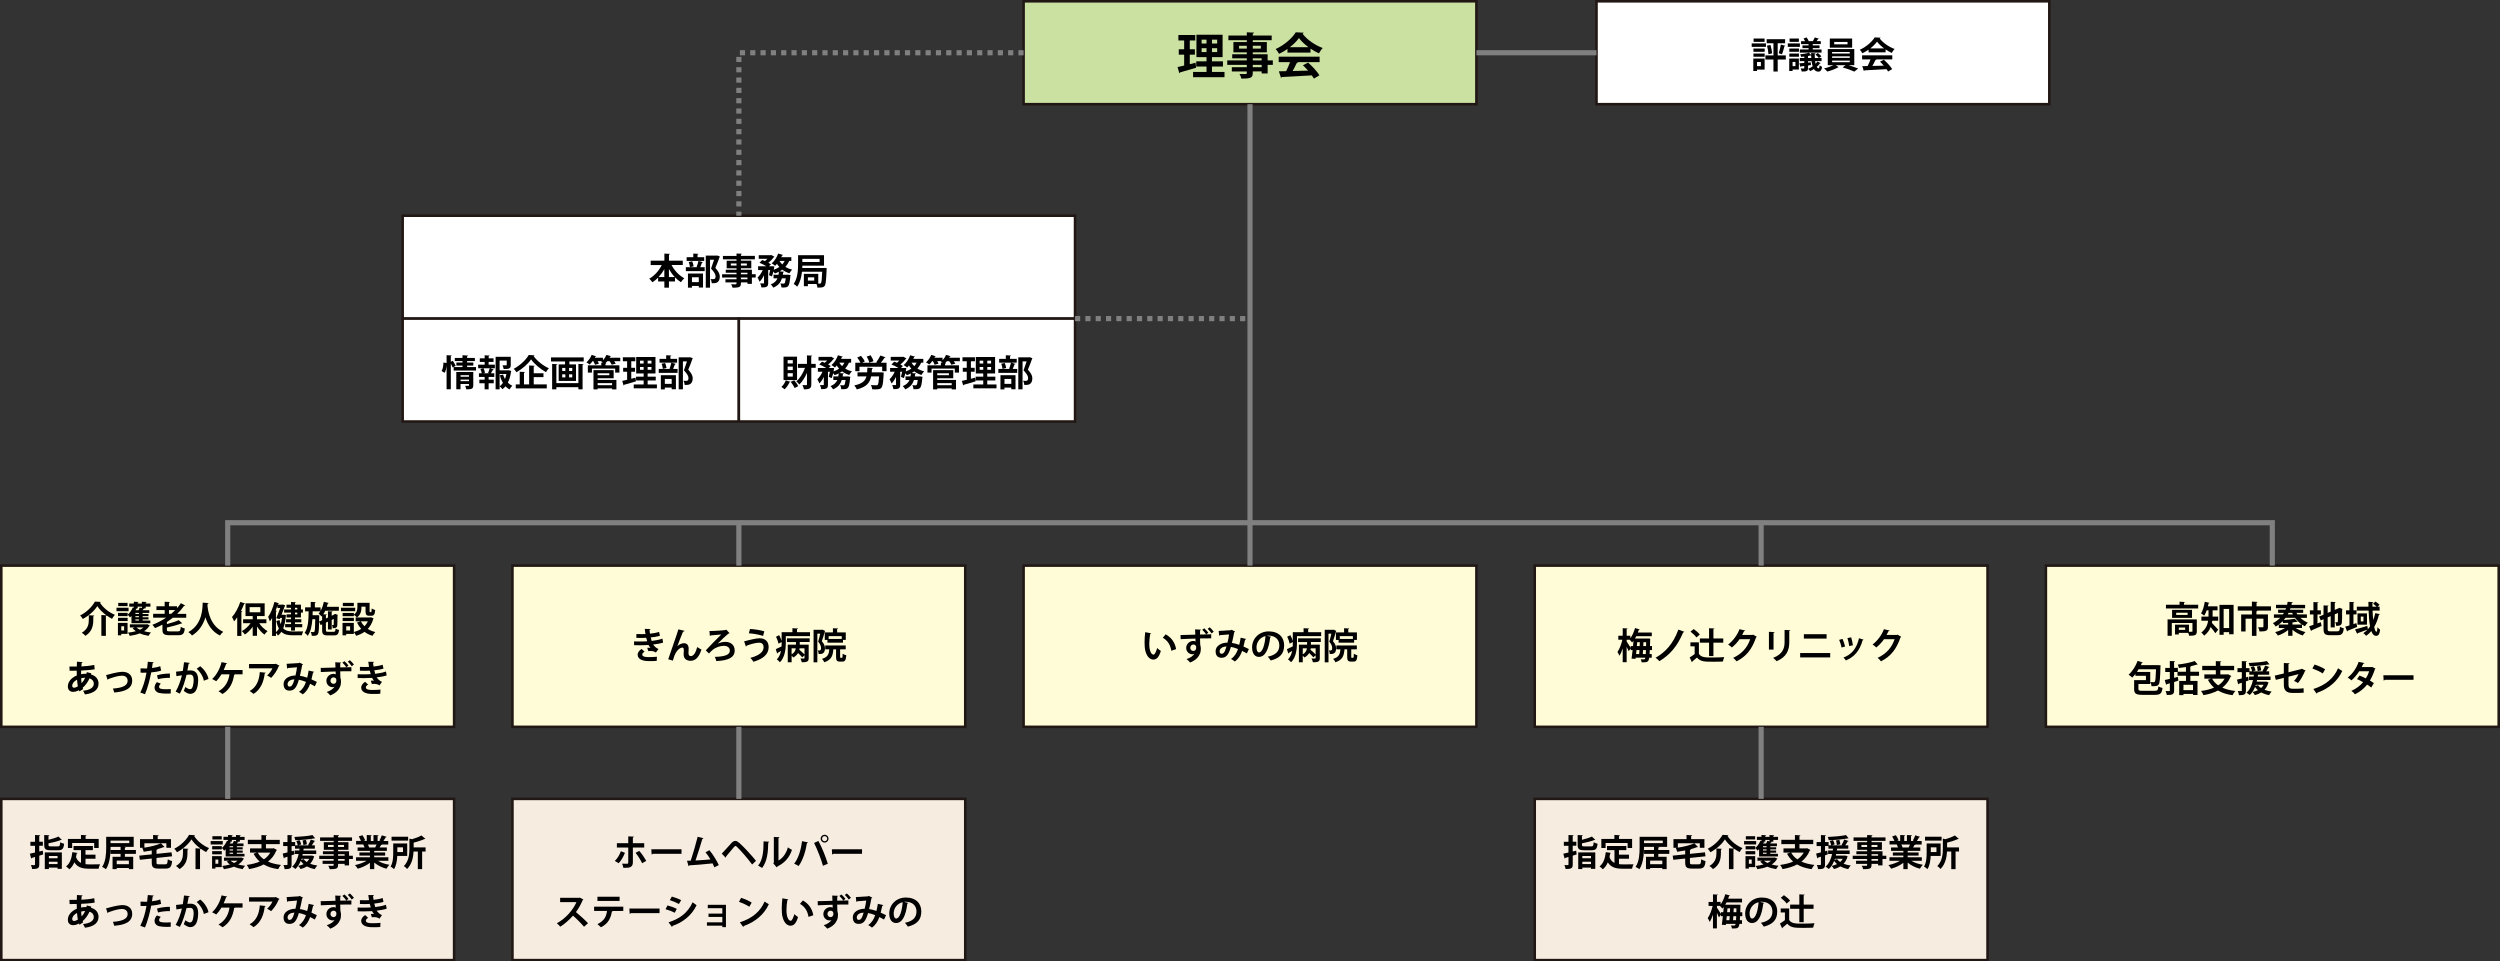 <?xml version="1.0" encoding="utf-8"?>
<!-- Generator: Adobe Illustrator 28.1.0, SVG Export Plug-In . SVG Version: 6.00 Build 0)  -->
<svg version="1.1" id="レイヤー_1" xmlns="http://www.w3.org/2000/svg" xmlns:xlink="http://www.w3.org/1999/xlink" x="0px"
	 y="0px" viewBox="0 0 969.36 372.78" style="enable-background:new 0 0 969.36 372.78;" xml:space="preserve">
<rect x="0" y="0" width="969.36" height="372.78" fill="#333333" stroke="none"/>
<style type="text/css">
	.st0{fill:#CBE1A2;stroke:#211815;stroke-miterlimit:10;}
	.st1{fill:#FFFCD7;stroke:#211815;stroke-miterlimit:10;}
	.st2{fill:#FFFFFF;stroke:#211815;stroke-miterlimit:10;}
	.st3{fill:#F7ECE0;stroke:#211815;stroke-miterlimit:10;}
	.st4{fill:none;stroke:#808080;stroke-width:2;stroke-miterlimit:10;}
	.st5{fill:none;stroke:#808080;stroke-width:2;stroke-miterlimit:10;stroke-dasharray:2,2,0,0;}
	.st6{fill:#FFFFFF;stroke:#808080;stroke-width:2;stroke-miterlimit:10;stroke-dasharray:2,2,0,0;}
</style>
<rect x="396.89" y="0.5" class="st0" width="175.58" height="39.9"/>
<rect x="793.28" y="219.31" class="st1" width="175.58" height="62.52"/>
<rect x="595.08" y="219.31" class="st1" width="175.58" height="62.52"/>
<rect x="396.89" y="219.31" class="st1" width="175.58" height="62.52"/>
<rect x="198.69" y="219.31" class="st1" width="175.58" height="62.52"/>
<rect x="156.13" y="83.64" class="st2" width="260.71" height="39.9"/>
<rect x="156.13" y="123.54" class="st2" width="130.36" height="39.9"/>
<rect x="286.49" y="123.54" class="st2" width="130.36" height="39.9"/>
<rect x="0.5" y="219.31" class="st1" width="175.58" height="62.52"/>
<rect x="595.08" y="309.76" class="st3" width="175.58" height="62.52"/>
<rect x="198.69" y="309.76" class="st3" width="175.58" height="62.52"/>
<rect x="0.5" y="309.76" class="st3" width="175.58" height="62.52"/>
<rect x="619.03" y="0.5" class="st2" width="175.58" height="39.9"/>
<line class="st4" x1="484.68" y1="40.4" x2="484.68" y2="219.31"/>
<line class="st4" x1="572.47" y1="20.45" x2="619.03" y2="20.45"/>
<polyline class="st5" points="396.89,20.45 286.49,20.45 286.49,83.64 "/>
<polyline class="st4" points="88.29,219.31 88.29,202.68 881.07,202.68 881.07,219.31 "/>
<line class="st4" x1="682.87" y1="219.31" x2="682.87" y2="202.68"/>
<line class="st4" x1="286.49" y1="219.31" x2="286.49" y2="202.68"/>
<line class="st4" x1="286.49" y1="281.83" x2="286.49" y2="309.76"/>
<line class="st4" x1="88.29" y1="281.83" x2="88.29" y2="309.76"/>
<line class="st4" x1="682.87" y1="281.83" x2="682.87" y2="309.76"/>
<g>
	<g>
		<path d="M461.33,24.89l2.22-0.57c0,0.02,0.02,0.06,0.25,1.94c-2.26,0.67-4.67,1.37-6.21,1.8c-0.04,0.19-0.19,0.29-0.32,0.32
			l-0.68-2.38c0.72-0.15,1.6-0.36,2.56-0.59V21.2h-2.09v-2.09h2.09v-3.42h-2.24v-2.11h6.55v2.11h-2.13v3.42h1.98v2.09h-1.98V24.89z
			 M469.93,27.89h4.86v2.05h-12.18v-2.05h5.21V25.8h-3.99v-2.01h3.99v-1.65h-3.91v-8.66h10.14v8.66h-4.12v1.65h4.26v2.01h-4.26
			V27.89z M465.92,15.39v1.5h1.9v-1.5H465.92z M465.92,20.2h1.9v-1.5h-1.9V20.2z M471.95,16.89v-1.5h-2.01v1.5H471.95z M471.95,20.2
			v-1.5h-2.01v1.5H471.95z"/>
		<path d="M493.53,23.42v1.73h-2.01v3.34h-2.32v-0.8h-3.44c0,2.3-0.13,2.79-4.41,2.79c-0.11-0.53-0.46-1.33-0.74-1.8
			c0.91,0.04,2.05,0.04,2.36,0.04c0.36-0.02,0.47-0.13,0.47-0.46V27.7h-5.81v-1.65h5.81v-0.89h-7.58v-1.73h7.58v-0.82h-5.66v-1.56
			h5.66v-0.76h-5.19V16.3h5.19v-0.72h-7.14v-1.8h7.14v-1.25l2.83,0.11c-0.02,0.21-0.15,0.34-0.51,0.4v0.74h7.33v1.8h-7.33v0.72h5.45
			v3.99h-5.45v0.76h5.76v2.37H493.53z M480.44,18.85h3v-1.1h-3V18.85z M488.88,17.74h-3.12v1.1h3.12V17.74z M485.76,22.61v0.82h3.44
			v-0.82H485.76z M489.2,26.05v-0.89h-3.44v0.89H489.2z"/>
		<path d="M499.21,20.39v-1.41c-1.03,0.7-2.13,1.37-3.27,1.9c-0.27-0.51-0.85-1.41-1.33-1.86c3.31-1.46,6.42-4.22,7.83-6.5
			l3.08,0.15c-0.06,0.19-0.23,0.34-0.49,0.38c1.77,2.38,4.96,4.52,7.85,5.57c-0.57,0.57-1.08,1.39-1.48,2.09
			c-1.06-0.49-2.19-1.14-3.25-1.86v1.54H499.21z M495.81,24.09v-2.13h15.86v2.13h-8.93l0.57,0.19c-0.08,0.15-0.27,0.23-0.57,0.23
			c-0.4,0.93-0.95,2.01-1.52,3.02c1.88-0.04,3.93-0.1,5.98-0.15c-0.65-0.74-1.33-1.46-2-2.07l2.01-1.04
			c1.71,1.48,3.5,3.48,4.39,4.92l-2.13,1.29c-0.21-0.38-0.49-0.8-0.82-1.25c-4.29,0.27-8.7,0.49-11.61,0.63
			c-0.04,0.17-0.19,0.29-0.36,0.3l-0.8-2.51c0.8-0.02,1.75-0.02,2.81-0.06c0.55-1.06,1.1-2.36,1.52-3.5H495.81z M507.36,18.3
			c-1.48-1.1-2.83-2.36-3.7-3.55c-0.82,1.16-2.05,2.41-3.53,3.55H507.36z"/>
	</g>
</g>
<g>
	<g>
		<path d="M264.72,102.76h-4.34c1.12,2.12,2.93,4.06,4.95,5.13c-0.42,0.35-1.01,1.05-1.3,1.53c-0.83-0.5-1.6-1.15-2.31-1.89v1.61
			h-2.34v2.4h-1.78v-2.4h-2.42v-1.5c-0.69,0.7-1.43,1.32-2.21,1.82c-0.29-0.42-0.84-1.06-1.23-1.4c1.99-1.08,3.77-3.11,4.86-5.29
			h-4.3v-1.71h5.31v-2.73l2.17,0.11c-0.01,0.14-0.13,0.22-0.39,0.28v2.34h5.35V102.76z M257.59,104.34
			c-0.63,1.13-1.39,2.17-2.23,3.08h2.23V104.34z M259.37,107.42h2.25c-0.85-0.91-1.61-1.96-2.25-3.11V107.42z"/>
		<path d="M270.11,103.52c0.25-0.64,0.58-1.64,0.71-2.34l1.75,0.48c-0.06,0.11-0.17,0.17-0.36,0.17c-0.17,0.52-0.45,1.23-0.7,1.78
			h1.72v1.53h-7.3v-1.53h4.45L270.11,103.52z M273.05,99.72v1.46h-6.81v-1.46h2.58v-1.4l2,0.1c-0.01,0.14-0.11,0.22-0.36,0.27v1.04
			H273.05z M266.75,111.54v-5.49h5.84v5.44h-1.64v-0.63h-2.65v0.69H266.75z M267.53,103.6c-0.04-0.53-0.24-1.39-0.48-2l1.35-0.28
			c0.27,0.6,0.49,1.4,0.55,1.95L267.53,103.6z M270.95,107.51h-2.65v1.89h2.65V107.51z M278.08,99.06l1.06,0.41
			c-0.01,0.1-0.06,0.17-0.14,0.22c-0.42,1.2-0.98,2.69-1.62,4.19c1.27,1.41,1.72,2.41,1.72,3.33c0,2.61-1.81,2.61-2.65,2.61
			c-0.15,0-0.31,0-0.46-0.01c-0.01-0.45-0.21-1.15-0.49-1.6c0.41,0.03,0.78,0.03,1.04,0.03c0.84,0,0.92-0.56,0.92-1.11
			c0-0.77-0.49-1.6-1.76-2.98c0.46-1.25,0.85-2.41,1.18-3.45h-1.57v10.83h-1.65V99.12h4.1L278.08,99.06z"/>
		<path d="M293.02,106.34v1.27h-1.48v2.47h-1.71v-0.59h-2.54c0,1.69-0.1,2.06-3.25,2.06c-0.08-0.39-0.34-0.98-0.55-1.33
			c0.67,0.03,1.51,0.03,1.74,0.03c0.27-0.01,0.35-0.1,0.35-0.34v-0.42h-4.29v-1.22h4.29v-0.66h-5.59v-1.27h5.59v-0.6h-4.17v-1.15
			h4.17v-0.56h-3.82v-2.94h3.82v-0.53h-5.27v-1.33h5.27V98.3l2.09,0.08c-0.01,0.15-0.11,0.25-0.38,0.29v0.55h5.41v1.33h-5.41v0.53
			h4.02v2.94h-4.02v0.56h4.25v1.75H293.02z M283.37,102.97h2.21v-0.81h-2.21V102.97z M289.59,102.16h-2.3v0.81h2.3V102.16z
			 M287.29,105.74v0.6h2.54v-0.6H287.29z M289.82,108.28v-0.66h-2.54v0.66H289.82z"/>
		<path d="M306.86,101.18h-0.87c-0.36,0.87-0.85,1.62-1.46,2.3c0.77,0.48,1.65,0.84,2.62,1.06c-0.35,0.34-0.81,0.98-1.05,1.42
			c-1.04-0.32-1.96-0.78-2.76-1.4c-0.32,0.24-0.66,0.46-1.01,0.66l1.7,0.15c-0.03,0.13-0.14,0.21-0.36,0.25l-0.13,0.91h1.65
			l0.35-0.03l0.98,0.17c-0.01,0.13-0.03,0.31-0.07,0.43c-0.42,4.38-0.71,4.43-3.43,4.37c-0.04-0.48-0.2-1.13-0.46-1.56
			c0.52,0.06,0.98,0.07,1.2,0.07c0.2,0,0.32-0.03,0.46-0.15c0.17-0.18,0.32-0.73,0.46-1.92h-1.47c-0.46,1.46-1.36,2.76-3.38,3.63
			c-0.18-0.39-0.6-0.95-0.97-1.26c1.44-0.56,2.2-1.39,2.62-2.37h-1.54v-1.39h1.93c0.07-0.38,0.11-0.76,0.15-1.16
			c-0.5,0.27-1.02,0.49-1.58,0.67c-0.13-0.2-0.34-0.49-0.55-0.76c-0.17,0.7-0.38,1.39-0.6,1.93l-1.12-0.52
			c0.15-0.52,0.32-1.23,0.45-1.96h-0.76v5c0,1.46-0.55,1.75-2.61,1.75c-0.06-0.45-0.28-1.15-0.49-1.6c0.53,0.03,1.11,0.03,1.27,0.03
			c0.17-0.01,0.22-0.06,0.22-0.21v-3c-0.48,1.02-1.06,1.95-1.74,2.55c-0.14-0.48-0.52-1.18-0.77-1.62c0.78-0.69,1.51-1.78,2-2.9
			h-1.79v-1.47h3.24c-0.77-0.48-1.85-1.01-2.7-1.36l1.07-1.08c0.32,0.13,0.69,0.27,1.06,0.43c0.32-0.27,0.66-0.57,0.94-0.88h-3.36
			v-1.41h4.62l0.27-0.07l1.22,0.7c-0.06,0.08-0.17,0.15-0.28,0.18c-0.49,0.67-1.26,1.48-2.09,2.13c0.39,0.2,0.73,0.41,0.99,0.59
			l-0.73,0.77h1.2l0.85,0.03c0,0.15-0.04,0.35-0.22,1.32c0.8-0.28,1.53-0.64,2.16-1.09c-0.34-0.36-0.64-0.77-0.92-1.2
			c-0.22,0.28-0.46,0.53-0.71,0.76c-0.32-0.29-0.95-0.73-1.34-0.95c1.05-0.85,2.02-2.34,2.52-3.81l1.89,0.57
			c-0.04,0.11-0.18,0.18-0.36,0.15c-0.1,0.24-0.2,0.46-0.32,0.7h3.89V101.18z M302.24,101.18c0.29,0.49,0.66,0.95,1.09,1.36
			c0.35-0.41,0.66-0.85,0.91-1.36H302.24z"/>
		<path d="M319.6,103.89l0.94,0.08c-0.11,0.98-0.08,6-0.76,6.85c-0.35,0.48-0.76,0.69-2.2,0.69c-0.21,0-0.42,0-0.64-0.01
			c-0.03-0.41-0.15-0.95-0.35-1.37h-3.33v0.85h-1.56v-4.78h5.58v3.77c0.22,0.01,0.42,0.01,0.55,0.01c0.22,0,0.35-0.06,0.48-0.21
			c0.24-0.29,0.38-1.44,0.49-4.4h-7.84c-0.22,2.02-0.73,4.22-1.85,5.79c-0.28-0.32-0.98-0.88-1.36-1.06c1.55-2.21,1.7-5.44,1.7-7.69
			v-3.45h10.06v4.05h-8.39c-0.01,0.28-0.01,0.59-0.04,0.9h8.17L319.6,103.89z M317.8,100.38h-6.7v1.22h6.7V100.38z M315.71,108.8
			v-1.26h-2.45v1.26H315.71z"/>
	</g>
</g>
<g>
	<g>
		<path d="M39.3,238.47l1.96,0.11c-1.46-1.05-2.76-2.34-3.53-3.57c-1.08,1.78-3.25,3.73-5.62,4.99c-0.21-0.41-0.69-1.04-1.04-1.37
			c2.49-1.2,4.75-3.49,5.73-5.37c0.06,0,0.11,0,2.3,0.13c-0.04,0.15-0.17,0.27-0.36,0.28c1.29,2.05,3.61,3.84,5.81,4.72
			c-0.42,0.45-0.8,1.02-1.11,1.55c-0.69-0.35-1.39-0.78-2.04-1.26c-0.04,0.08-0.15,0.15-0.35,0.18v7.68H39.3V238.47z M36.17,240.29
			c0,2-0.29,4.51-3.05,6.25c-0.29-0.36-0.97-0.94-1.4-1.2c2.47-1.47,2.72-3.46,2.72-5.08v-1.71c0.81,0.06,1.47,0.08,2.13,0.13
			c-0.01,0.14-0.13,0.22-0.39,0.28V240.29z"/>
		<path d="M49.85,235.65v1.33h-4.68v-1.33H49.85z M49.46,241.51v4.26h-2.44v0.58h-1.3v-4.83H49.46z M45.76,238.9v-1.27h3.73v1.27
			H45.76z M45.76,240.82v-1.26h3.73v1.26H45.76z M49.46,233.76v1.27h-3.61v-1.27H49.46z M48.13,242.83h-1.11v1.62h1.11V242.83z
			 M50.98,241.65v-2.82c-0.18,0.21-0.38,0.39-0.57,0.56c-0.2-0.28-0.62-0.8-0.9-1.04c0.78-0.64,1.55-1.75,2-2.83l0.39,0.13v-0.42
			h-1.78v-1.21h1.78v-0.71l1.83,0.1c-0.01,0.13-0.11,0.21-0.35,0.24v0.38h1.62v-0.71l1.85,0.1c-0.01,0.13-0.1,0.21-0.35,0.25v0.36
			h1.83v1.21h-1.83v0.67h-0.98l0.41,0.1c-0.03,0.11-0.14,0.17-0.34,0.17c-0.08,0.13-0.2,0.28-0.31,0.43h2.61v1.04h-2.58v0.42h2.27
			v0.83h-2.27v0.43h2.27v0.84h-2.27v0.43h2.97v1.05H50.98z M50.37,242.08h6.44l0.25-0.06c0.03,0.01,0.04,0.03,1.02,0.45
			c-0.04,0.1-0.11,0.14-0.17,0.18c-0.49,0.85-1.19,1.54-2.04,2.09c0.83,0.24,1.72,0.41,2.66,0.5c-0.32,0.31-0.73,0.92-0.94,1.3
			c-1.23-0.18-2.38-0.5-3.39-0.95c-1.18,0.46-2.49,0.77-3.88,0.97c-0.13-0.38-0.42-0.94-0.69-1.26c1.06-0.1,2.1-0.28,3.04-0.56
			c-0.48-0.34-0.91-0.71-1.26-1.13l0.85-0.32h-1.91V242.08z M53.87,238.06v-0.42H52.5v0.42H53.87z M53.87,239.32v-0.43H52.5v0.43
			H53.87z M53.87,240.6v-0.43H52.5v0.43H53.87z M53.39,235.91h-0.76l0.46,0.15c-0.06,0.11-0.15,0.17-0.34,0.15
			c-0.07,0.13-0.13,0.27-0.21,0.39h1.19c0.17-0.35,0.34-0.73,0.43-1.02l0.84,0.2v-0.55h-1.62V235.91z M52.89,243.29
			c0.36,0.32,0.83,0.62,1.36,0.87c0.52-0.25,0.98-0.53,1.36-0.87H52.89z"/>
		<path d="M72.2,239.51h-5.18c-0.73,0.59-1.51,1.15-2.31,1.67v0.8c1.72-0.43,3.45-0.99,4.57-1.53l1.4,1.22
			c-0.07,0.07-0.14,0.07-0.38,0.07c-1.44,0.56-3.59,1.15-5.59,1.6v0.83c0,0.56,0.17,0.64,1.21,0.64h3.04c0.87,0,1.01-0.27,1.13-1.75
			c0.38,0.27,1.09,0.5,1.56,0.62c-0.22,2.07-0.73,2.62-2.58,2.62h-3.28c-2.2,0-2.8-0.48-2.8-2.12v-1.99
			c-0.92,0.5-1.89,0.95-2.87,1.36c-0.22-0.35-0.7-0.97-1.04-1.29c1.83-0.69,3.64-1.62,5.29-2.75h-4.99v-1.5h4.47v-1.46h-3.19v-1.47
			h3.19v-1.76l2.05,0.11c-0.01,0.14-0.11,0.22-0.38,0.28v1.37h3.11v0.74c0.56-0.62,1.06-1.27,1.51-1.95l1.71,0.94
			c-0.06,0.08-0.15,0.13-0.28,0.13c-0.06,0-0.13-0.01-0.18-0.03c-0.78,1.11-1.68,2.14-2.67,3.1h3.49V239.51z M65.52,236.55v1.46
			h0.85c0.55-0.46,1.08-0.95,1.58-1.46H65.52z"/>
		<path d="M80.89,233.85c0,0.14-0.15,0.24-0.38,0.27c-0.01,0.2-0.04,0.45-0.06,0.73c0.2,2.27,1.11,7.83,6.12,10.14
			c-0.53,0.39-1.02,0.97-1.29,1.43c-3.21-1.57-4.82-4.47-5.63-7.07c-0.74,2.48-2.21,5.22-5.2,7.07c-0.29-0.43-0.84-0.94-1.41-1.33
			c5.66-3.14,5.46-9.57,5.56-11.43L80.89,233.85z"/>
		<path d="M95.04,234.02c-0.06,0.11-0.18,0.18-0.39,0.17c-0.35,0.9-0.76,1.81-1.21,2.68l0.52,0.14c-0.03,0.13-0.13,0.22-0.36,0.24
			v9.32h-1.62v-7.2c-0.39,0.57-0.8,1.11-1.22,1.57c-0.15-0.42-0.56-1.29-0.8-1.7c1.23-1.3,2.48-3.61,3.22-5.86L95.04,234.02z
			 M103.29,241.65h-2.8c0.83,1.23,2.04,2.4,3.24,3.08c-0.38,0.32-0.92,0.92-1.19,1.34c-1.04-0.74-2.06-1.89-2.88-3.15v3.61h-1.68
			v-3.53c-0.87,1.25-1.93,2.33-3.05,3.04c-0.25-0.42-0.78-1.02-1.16-1.34c1.27-0.66,2.52-1.81,3.4-3.05h-2.9v-1.53h3.71v-1.25H95.2
			v-4.93h7.42v4.93h-2.97v1.25h3.64V241.65z M96.79,235.42v1.98h4.16v-1.98H96.79z"/>
		<path d="M110.09,238.34l0.81,0.17c-0.01,0.11-0.04,0.15-0.08,0.25c-0.14,1.92-0.46,3.54-1.01,4.87c0.94,0.97,2.21,1.22,3.78,1.22
			c0.64,0,3.18,0,3.98-0.03c-0.22,0.36-0.45,1.08-0.53,1.51h-3.53c-1.86,0-3.31-0.29-4.41-1.34c-0.38,0.57-0.81,1.06-1.33,1.46
			c-0.17-0.31-0.48-0.76-0.77-1.06v1.18h-1.5v-6.95c-0.28,0.49-0.57,0.94-0.88,1.34c-0.11-0.43-0.46-1.36-0.64-1.79
			c0.95-1.3,1.88-3.59,2.44-5.8l1.79,0.57c-0.06,0.11-0.17,0.18-0.38,0.17l-0.11,0.34h1.7l0.29-0.04l0.85,0.28
			c-0.01,0.03-0.49,1.4-1.39,3.68h0.67L110.09,238.34z M107.36,236.89c-0.04,0.11-0.14,0.21-0.36,0.24v7.97
			c0.43-0.35,0.83-0.81,1.15-1.37c-0.42-0.76-0.76-1.72-1.02-2.93l1.26-0.38c0.13,0.62,0.28,1.16,0.46,1.62
			c0.22-0.74,0.39-1.55,0.5-2.44h-0.69l-0.18,0.43l-1.37-0.29c0.53-1.23,1.12-2.79,1.55-3.99h-1.08v-0.9
			c-0.21,0.63-0.45,1.27-0.7,1.89L107.36,236.89z M112.85,236.31v-0.63h-1.76v-1.22h1.76v-1.05l1.88,0.11
			c-0.01,0.13-0.11,0.21-0.35,0.25v0.69h2.31v1.85h0.76v1.22h-0.76v1.89h-2.31v0.66h2.46v1.23h-2.46v0.67h2.82v1.25h-2.82v1.28
			h-1.53v-1.28h-2.28v-1.25h2.28v-0.67h-1.93v-1.23h1.93v-0.66h-1.76v-1.22h1.76v-0.67h-2.68v-1.22H112.85z M115.28,235.68h-0.9
			v0.63h0.9V235.68z M115.28,238.2v-0.67h-0.9v0.67H115.28z"/>
		<path d="M126.38,244.31c0,0.57,0.1,0.66,0.81,0.66h2.19c0.55,0,0.66-0.2,0.73-1.25c0.32,0.22,0.92,0.46,1.36,0.55
			c-0.18,1.62-0.63,2.1-1.96,2.1h-2.46c-1.71,0-2.14-0.45-2.14-2.04v-2.23l-0.59,0.28l-0.58-1.39l1.16-0.53v-1.67l-0.22,0.25
			c-0.25-0.31-0.8-0.87-1.15-1.13c0.24-0.25,0.46-0.55,0.67-0.88h-2.96l-0.04,1.51h1.75l0.83,0.03c0,0.14,0,0.32-0.01,0.5
			c-0.07,4.64-0.14,6.3-0.5,6.81c-0.43,0.66-1,0.66-2.37,0.66c-0.03-0.46-0.18-1.09-0.41-1.5c0.43,0.06,0.83,0.06,1.02,0.06
			c0.18,0,0.29-0.04,0.41-0.22c0.18-0.28,0.27-1.48,0.32-4.8h-1.12c-0.17,2.46-0.62,4.8-1.81,6.46c-0.27-0.39-0.77-0.9-1.19-1.16
			c1.4-1.93,1.51-5.07,1.55-8.33h-1.36v-1.55h2.17v-2.13l1.97,0.11c-0.01,0.13-0.11,0.21-0.36,0.25v1.77h2.21v1.37
			c0.57-0.98,1.01-2.25,1.26-3.53l1.91,0.46c-0.04,0.13-0.17,0.18-0.36,0.18c-0.11,0.43-0.24,0.87-0.38,1.29h4.66v1.53h-5.27
			c-0.22,0.49-0.49,0.97-0.77,1.39l1.37,0.07c-0.01,0.14-0.11,0.21-0.35,0.25v1.29l0.79-0.36V237l1.81,0.1
			c-0.01,0.13-0.11,0.21-0.35,0.25v1.39l0.7-0.32h-0.01l0.56-0.39c0.36,0.13,0.73,0.24,1.16,0.39c-0.01,0.07-0.08,0.15-0.18,0.2
			c-0.01,1.99-0.01,3.4-0.06,3.84c-0.06,1.11-1,1.12-1.78,1.12c-0.03-0.38-0.14-0.91-0.29-1.22c0.15,0.01,0.36,0.01,0.46,0.01
			c0.13,0,0.18-0.04,0.21-0.21c0.01-0.13,0.03-0.87,0.03-2.16l-0.8,0.38v3.7h-1.46v-3.03l-0.79,0.36V244.31z"/>
		<path d="M137.73,235.65v1.33h-5.53v-1.33H137.73z M143.82,239.34l1.06,0.42c-0.03,0.1-0.08,0.14-0.15,0.21
			c-0.43,1.58-1.15,2.86-2.12,3.88c0.84,0.55,1.83,0.95,2.91,1.22c-0.36,0.35-0.85,1.02-1.09,1.46c-1.18-0.35-2.21-0.87-3.11-1.54
			c-0.94,0.67-2.03,1.18-3.25,1.54c-0.17-0.41-0.55-1.08-0.87-1.46v0.73h-2.96v0.55h-1.43v-4.83h4.38v3.53
			c1.05-0.27,2.03-0.66,2.86-1.21c-0.64-0.71-1.19-1.54-1.62-2.46l1.44-0.46h-1.97v-1.51h0.49c-0.24-0.28-0.83-0.8-1.18-1.02v0.53
			h-4.36v-1.27h4.36v0.67c1.22-0.84,1.37-1.95,1.37-2.9v-1.68h4.73v3.17c0,0.39,0.03,0.43,0.18,0.43h0.36
			c0.18,0,0.24-0.18,0.27-1.42c0.29,0.25,0.94,0.49,1.36,0.6c-0.14,1.75-0.52,2.24-1.46,2.24h-0.83c-1.13,0-1.46-0.43-1.46-1.83
			v-1.69h-1.58c0,0.97,0,2.98-1.75,4.17h5.1L143.82,239.34z M137.22,239.56v1.26h-4.36v-1.26H137.22z M137.2,233.76v1.27h-4.27
			v-1.27H137.2z M135.75,244.47v-1.62h-1.5v1.62H135.75z M139.93,240.91c0.34,0.7,0.81,1.34,1.39,1.92c0.55-0.56,1-1.19,1.33-1.92
			H139.93z"/>
		<path d="M35.39,261.06c-0.04,0.15-0.08,0.31-0.11,0.46c2.03,0.56,2.93,1.97,2.93,3.54c0,2.24-1.68,3.75-5.28,4.2
			c-0.11-0.36-0.46-1.04-0.73-1.42c2.52-0.28,4.17-1.12,4.17-2.75c0-0.46-0.15-1.55-1.67-2.04c-0.62,1.4-1.55,2.7-2.65,3.64
			c0.06,0.18,0.13,0.34,0.2,0.48l-1.44,0.92c-0.07-0.14-0.14-0.29-0.2-0.46c-0.7,0.39-1.47,0.64-2.26,0.64
			c-1.23,0-2.04-0.78-2.04-2.09c0-1.93,1.49-3.46,3.47-4.27c-0.03-0.6-0.03-1.22-0.03-1.86c-1.05,0.03-2.19,0.06-2.75,0.04
			l-0.08-1.64c0.64,0.01,1.82,0.01,2.86,0.01c0.03-0.6,0.04-1.3,0.07-1.89l2.2,0.17c-0.03,0.14-0.14,0.25-0.38,0.28
			c-0.04,0.41-0.07,0.94-0.11,1.39c1.53-0.07,3.45-0.25,5-0.59l0.15,1.7c-1.54,0.28-3.56,0.42-5.24,0.48
			c-0.01,0.49-0.03,0.97-0.03,1.43c0.59-0.14,1.44-0.22,2.1-0.18c0.06-0.21,0.1-0.42,0.11-0.63L35.39,261.06z M30.19,266.11
			c-0.15-0.74-0.25-1.61-0.32-2.56c-1.11,0.55-1.86,1.4-1.86,2.34c0,0.8,0.6,0.77,0.78,0.76C29.23,266.63,29.7,266.43,30.19,266.11z
			 M33.02,262.79c-0.2-0.03-0.92,0.03-1.55,0.2c0.04,0.7,0.08,1.34,0.18,1.91C32.2,264.31,32.67,263.59,33.02,262.79z"/>
		<path d="M41.13,261.74c0.34-0.06,0.8-0.15,1.4-0.34c2.33-0.66,4.22-0.91,4.96-0.91c1.95,0,3.77,1.01,3.77,3.38
			c0,3.21-2.89,4.33-6.98,4.64c-0.1-0.38-0.34-1.21-0.5-1.53c3.39-0.21,5.71-1.06,5.71-2.98c0-1.4-0.98-2-2.18-2h-0.08
			c-1.12,0.03-2.66,0.39-4.33,0.98c-0.28,0.1-0.62,0.24-0.88,0.32c-0.06,0.13-0.18,0.24-0.31,0.28L41.13,261.74z"/>
		<path d="M62.47,260.03c-1.06,0.35-2.46,0.57-3.84,0.69c-0.55,2.94-1.42,6.12-2.41,8.45l-1.82-0.64c1.11-2.21,1.92-4.87,2.4-7.7
			c-0.22,0.01-1.22,0.01-1.48,0.01c-0.29,0-0.58,0-0.81-0.01l-0.03-1.67c0.45,0.03,1.18,0.03,1.85,0.03c0.22,0,0.48-0.01,0.71-0.01
			c0.11-0.81,0.21-1.78,0.28-2.59l2.28,0.2c-0.01,0.17-0.18,0.29-0.39,0.34c-0.07,0.5-0.18,1.26-0.28,1.89
			c1.11-0.14,2.26-0.35,3.21-0.71L62.47,260.03z M66.18,268.91c-0.43,0.03-0.92,0.04-1.43,0.04c-1.08,0-2.21-0.07-2.97-0.25
			c-1.25-0.29-1.86-1.15-1.85-2.13c0.01-0.67,0.31-1.41,0.9-2.07l1.5,0.55c-0.43,0.46-0.64,0.88-0.64,1.23
			c0,0.77,0.71,0.97,2.86,0.97c0.56,0,1.15-0.03,1.67-0.07L66.18,268.91z M60.88,261.85c1.4-0.45,3.36-0.7,5-0.69v1.68
			c-1.51-0.04-3.22,0.13-4.62,0.52L60.88,261.85z"/>
		<path d="M73.61,257.03c-0.03,0.2-0.21,0.27-0.46,0.29c-0.13,0.69-0.34,1.89-0.49,2.7c0.36-0.04,0.87-0.08,1.15-0.08
			c2.31-0.01,3.03,1.61,3.03,3.8v0.01c-0.06,3.1-0.92,5.29-3.07,5.29c-0.56,0-1.4-0.27-2.52-1.15c0.22-0.43,0.45-1.01,0.59-1.51
			c0.95,0.67,1.5,0.84,1.88,0.84c0.59,0,0.87-0.48,1.09-1.28c0.18-0.62,0.29-1.78,0.29-2.3c-0.01-1.39-0.43-2.09-1.43-2.09
			c-0.34,0-0.81,0.03-1.34,0.1c-0.63,2.56-1.4,5.06-2.59,7.31l-1.62-0.8c1.15-2.07,1.86-4.02,2.42-6.32
			c-0.5,0.08-1.51,0.22-2.13,0.34l-0.15-1.74l2.61-0.29c0.18-1.02,0.36-2.2,0.49-3.38L73.61,257.03z M79.03,263.94
			c-0.32-1.86-1.57-3.61-2.77-4.64l1.36-0.97c1.46,1.08,2.91,3.15,3.22,4.93L79.03,263.94z"/>
		<path d="M94.05,259.8v1.67h-2.98c-0.03,0.1-0.14,0.17-0.28,0.18c-0.48,3.01-1.68,5.77-4.52,7.45c-0.38-0.32-1.11-0.81-1.55-1.08
			c2.65-1.44,3.91-3.95,4.26-6.56h-3.11c-0.59,1.01-1.3,1.93-2.03,2.68c-0.39-0.27-1.12-0.63-1.61-0.85
			c1.71-1.48,3.11-4.16,3.68-6.56l2.17,0.45c-0.03,0.13-0.18,0.24-0.41,0.24c-0.2,0.6-0.57,1.57-0.95,2.38H94.05z"/>
		<path d="M108.37,258.12c-0.04,0.1-0.14,0.17-0.28,0.21c-0.63,1.56-1.81,3.39-2.96,4.52c-0.36-0.29-1.11-0.73-1.57-0.95
			c0.88-0.73,1.71-1.89,2.07-2.76h-9.06v-1.67h10.08l0.2-0.13L108.37,258.12z M103.02,260.84c-0.01,0.14-0.15,0.25-0.38,0.29
			c-0.35,3.07-1.51,6.23-4.33,7.93c-0.38-0.31-1.05-0.85-1.53-1.12c2.66-1.43,3.75-4.2,3.95-7.34L103.02,260.84z"/>
		<path d="M121.81,260.49c-0.04,0.17-0.21,0.27-0.42,0.27c-0.15,0.77-0.39,1.81-0.63,2.66c0.64,0.28,1.4,0.63,2.09,0.98l-0.77,1.7
			c-0.64-0.35-1.25-0.67-1.83-0.97c-0.64,1.79-1.55,3.21-2.87,4.09c-0.35-0.31-1.02-0.74-1.46-0.98c1.29-0.84,2.13-2.12,2.72-3.84
			c-1.02-0.41-1.95-0.7-2.76-0.83c-0.97,3.39-2,4.22-3.68,4.22c-1.86,0-2.25-1.48-2.25-2.52c0-2.21,2.34-3.36,4.61-3.35
			c0.25-0.95,0.46-2.1,0.6-3.18c-0.67,0.07-2.42,0.22-3.49,0.28c-0.08,0.13-0.21,0.18-0.35,0.22l-0.18-1.85
			c1.53-0.06,3.96-0.22,4.62-0.28c0.15-0.03,0.27-0.11,0.36-0.2l1.4,0.71c-0.07,0.11-0.21,0.21-0.36,0.28
			c-0.21,1.23-0.57,3-0.88,4.13c0.87,0.1,1.81,0.39,2.83,0.74c0.21-0.71,0.42-1.81,0.56-2.77L121.81,260.49z M114.17,263.43
			c-1.53,0.01-2.66,0.74-2.66,1.85c0,0.57,0.27,0.95,0.73,0.95C112.92,266.23,113.47,265.91,114.17,263.43z"/>
		<path d="M134.29,258.73c0.77-0.01,1.44-0.03,1.96-0.04v1.58h-0.94c-0.95,0-2.14,0.01-3.39,0.03c0,0.48,0.01,1,0.03,1.32
			c0.01,0.42,0.03,0.78,0.04,1.13c0.11,0.32,0.25,1.09,0.24,1.57c0,0.63-0.13,1.47-0.36,1.93c-0.49,1.22-1.62,2.54-3.81,3.39
			c-0.29-0.41-0.95-1.02-1.37-1.34c1.43-0.43,2.61-1.3,3.07-2.09h-0.01c-0.14,0.13-0.45,0.24-0.71,0.24
			c-1.32,0.01-2.48-0.95-2.48-2.48c-0.01-1.56,1.33-2.69,2.75-2.69c0.34,0,0.69,0.08,0.87,0.21c0-0.03-0.01-0.15-0.01-0.18
			c-0.01-0.22-0.01-0.6-0.03-0.95c-0.91,0.03-1.79,0.06-2.55,0.08c-1,0.04-2.34,0.1-3.19,0.14l-0.04-1.62
			c0.15,0,0.31,0.01,0.48,0.01c0.74,0,1.7-0.04,2.62-0.07c0.58-0.01,1.51-0.06,2.62-0.07c-0.01-0.28-0.01-0.59-0.03-0.85
			c-0.01-0.43-0.03-0.84-0.06-1.19l2.3,0.11c-0.01,0.13-0.13,0.24-0.36,0.28v1.6C132.7,258.75,133.53,258.74,134.29,258.73
			c-0.34-0.55-1.04-1.33-1.53-1.79l0.8-0.57c0.59,0.52,1.18,1.15,1.57,1.71L134.29,258.73z M129.31,265.15
			c0.66,0,1.13-0.5,1.12-1.21c0-0.14-0.01-0.29-0.03-0.49c-0.08-0.41-0.49-0.8-1.05-0.8c-0.67,0-1.22,0.52-1.22,1.3
			c0,0.7,0.57,1.18,1.16,1.19H129.31z M135.66,255.98c0.59,0.52,1.18,1.15,1.57,1.69l-0.84,0.66c-0.32-0.52-1.04-1.32-1.53-1.78
			L135.66,255.98z"/>
		<path d="M149.93,261.89c-0.98,0.35-2.45,0.59-3.88,0.76c0.42,0.64,1.19,1.37,2.06,1.74l-0.98,1.37c-0.73-0.42-1.06-0.6-2.17-0.6
			c-0.25,0-0.52,0.01-0.77,0.06l-0.42-1.29c0.18-0.01,0.41-0.03,0.63-0.03c0.22,0,0.45,0.01,0.62,0.03
			c-0.21-0.24-0.53-0.66-0.76-1.09c-1.02,0.07-2.13,0.1-3.01,0.1c-0.69,0-1.7,0-2.56-0.03l-0.03-1.47c0.56,0.01,1.23,0.03,1.86,0.03
			c1.08,0,2.16,0,3.24-0.07c-0.1-0.34-0.28-0.9-0.39-1.36c-0.46,0.04-1.08,0.06-1.61,0.06c-0.77,0-1.53,0-2.21-0.03l0.01-1.49
			c0.74,0.04,1.49,0.04,2.13,0.04c0.42,0,0.98,0,1.4-0.04c-0.11-0.57-0.21-1.33-0.29-1.99l2.23,0.04c0,0.17-0.14,0.29-0.38,0.34
			c0.04,0.45,0.1,1.01,0.18,1.48c1.13-0.1,2.59-0.36,3.53-0.7l0.34,1.5c-1.09,0.35-2.35,0.53-3.57,0.66
			c0.13,0.48,0.25,1.01,0.36,1.36c1.48-0.17,3.01-0.48,4.16-0.9L149.93,261.89z M147.45,268.98c-0.53,0.06-1.25,0.1-2.23,0.1
			c-0.32,0-0.67-0.01-1.07-0.01c-2.42-0.03-4.1-0.85-4.1-2.47c0-0.88,0.71-1.74,1.53-2.24l1.16,1.08c-0.57,0.29-0.88,0.73-0.9,1.08
			c0,0.97,1.61,1.01,2.61,1.01c0.97,0,2.27-0.06,3.08-0.15L147.45,268.98z"/>
	</g>
</g>
<g>
	<g>
		<path d="M16.57,329.85l0.17,1.44c-0.5,0.17-1.01,0.34-1.51,0.49v3.39c0,1.51-0.58,1.79-2.76,1.79c-0.06-0.42-0.27-1.11-0.48-1.54
			c0.55,0.03,1.13,0.03,1.32,0.03c0.2-0.01,0.27-0.07,0.27-0.27v-2.9l-1.25,0.38c-0.01,0.14-0.13,0.22-0.24,0.25l-0.52-1.9
			c0.55-0.11,1.23-0.27,2-0.45v-2.62h-1.79v-1.55h1.79v-2.61l2.03,0.08c-0.01,0.15-0.11,0.24-0.38,0.28v2.24h1.4v1.55h-1.4v2.23
			L16.57,329.85z M18.81,327.58c0,0.53,0.14,0.6,1.01,0.6h2.58c0.73,0,0.85-0.22,0.95-1.61c0.35,0.24,1.05,0.5,1.51,0.59
			c-0.21,2-0.7,2.52-2.33,2.52h-2.87c-1.99,0-2.52-0.48-2.52-2.09v-3.82l2.04,0.11c-0.01,0.13-0.13,0.22-0.38,0.25v1.5
			c1.44-0.35,2.91-0.81,3.87-1.26l1.3,1.27c-0.06,0.06-0.17,0.06-0.35,0.06c-1.23,0.5-3.11,0.97-4.82,1.3V327.58z M17.37,336.99
			v-6.49h6.61v6.4h-1.67v-0.48h-3.36v0.56H17.37z M22.32,331.92h-3.36v0.87h3.36V331.92z M18.95,335.03h3.36v-0.91h-3.36V335.03z"/>
		<path d="M33.16,332.97v2.12c0.5,0.06,1.05,0.08,1.61,0.08c0.76,0,3.1,0,4.05-0.04c-0.25,0.41-0.52,1.2-0.6,1.71h-3.53
			c-2.63,0-4.57-0.43-5.86-2.47c-0.46,1.09-1.09,2.02-1.93,2.68c-0.28-0.31-0.91-0.85-1.29-1.11c1.47-1.05,2.19-3.1,2.44-5.52
			l2.03,0.29c-0.04,0.13-0.15,0.21-0.35,0.22c-0.07,0.49-0.15,0.95-0.25,1.42c0.42,1.15,1.09,1.83,1.93,2.24v-4.97h-2.89v-1.6h7.49
			v1.6h-2.86v1.76h3.88v1.58H33.16z M27.98,326.86v1.95h-1.65v-3.53h5.06v-1.54l2.18,0.13c-0.01,0.14-0.13,0.22-0.39,0.27v1.15h5.08
			v3.53h-1.74v-1.95H27.98z"/>
		<path d="M52.7,331.08h-4.27v1.15h3.22v4.76h-1.68v-0.42h-4.72v0.42h-1.61v-4.76h3.11v-1.15h-3.85v-1.5h3.85v-1.21h-3.88
			c0,1.68-0.03,6.02-1.78,8.66c-0.32-0.28-1.08-0.71-1.5-0.88c1.46-2.14,1.58-5.29,1.58-7.54v-4.15h10.67v3.91h-4.06v0.01l1.02,0.04
			c-0.01,0.14-0.13,0.22-0.38,0.27v0.88h4.27V331.08z M42.86,325.94v0.97h7.28v-0.97H42.86z M49.97,335.1v-1.4h-4.72v1.4H49.97z"/>
		<path d="M60.69,334.43c0,0.63,0.13,0.71,0.97,0.71h2.4c0.76,0,0.9-0.31,0.99-1.96c0.41,0.29,1.18,0.59,1.68,0.7
			c-0.22,2.27-0.76,2.91-2.54,2.91h-2.72c-2.07,0-2.63-0.55-2.63-2.35v-1.55l-4.61,0.49l-0.24-1.61l4.85-0.5v-1.51
			c-1.04,0.2-2.1,0.36-3.12,0.5c-0.08-0.42-0.32-1.06-0.53-1.46c0.17-0.03,0.32-0.03,0.49-0.06v-0.01h-1.39v-3.35h5.07v-1.61
			l2.2,0.11c-0.01,0.15-0.13,0.24-0.41,0.28v1.22h5.15v3.35h-1.79v-1.77h-8.52v1.71c2.4-0.36,4.86-0.97,6.4-1.68l1.42,1.42
			c-0.07,0.07-0.1,0.07-0.39,0.07c-0.73,0.29-1.6,0.57-2.55,0.81l0.21,0.01c-0.01,0.14-0.13,0.22-0.39,0.28v1.5l5.81-0.6l0.22,1.55
			l-6.04,0.64V334.43z"/>
		<path d="M75.81,328.92l1.96,0.11c-1.46-1.05-2.76-2.34-3.53-3.57c-1.08,1.78-3.25,3.73-5.62,4.99c-0.21-0.41-0.69-1.04-1.04-1.37
			c2.49-1.2,4.75-3.49,5.73-5.37c0.06,0,0.11,0,2.3,0.13c-0.04,0.15-0.17,0.27-0.36,0.28c1.29,2.05,3.61,3.84,5.81,4.72
			c-0.42,0.45-0.8,1.02-1.11,1.55c-0.69-0.35-1.39-0.78-2.04-1.26c-0.04,0.08-0.15,0.15-0.35,0.18v7.68h-1.75V328.92z M72.68,330.74
			c0,2-0.29,4.51-3.05,6.25c-0.29-0.36-0.97-0.94-1.4-1.2c2.47-1.47,2.72-3.46,2.72-5.08v-1.71c0.81,0.06,1.47,0.08,2.13,0.13
			c-0.01,0.14-0.13,0.22-0.39,0.28V330.74z"/>
		<path d="M86.36,326.11v1.33h-4.68v-1.33H86.36z M85.97,331.96v4.26h-2.44v0.58h-1.3v-4.83H85.97z M82.27,329.36v-1.27H86v1.27
			H82.27z M82.27,331.27v-1.26H86v1.26H82.27z M85.97,324.22v1.27h-3.61v-1.27H85.97z M84.64,333.28h-1.11v1.62h1.11V333.28z
			 M87.5,332.1v-2.82c-0.18,0.21-0.38,0.39-0.57,0.56c-0.2-0.28-0.62-0.8-0.9-1.04c0.78-0.64,1.55-1.75,2-2.83l0.39,0.13v-0.42
			h-1.78v-1.21h1.78v-0.71l1.83,0.1c-0.01,0.13-0.11,0.21-0.35,0.24v0.38h1.62v-0.71l1.85,0.1c-0.01,0.13-0.1,0.21-0.35,0.25v0.36
			h1.83v1.21h-1.83v0.67h-0.98l0.41,0.1c-0.03,0.11-0.14,0.17-0.34,0.17c-0.08,0.13-0.2,0.28-0.31,0.43h2.61v1.04h-2.58v0.42h2.27
			v0.83h-2.27v0.43h2.27v0.84h-2.27v0.43h2.97v1.05H87.5z M86.88,332.54h6.44l0.25-0.06c0.03,0.01,0.04,0.03,1.02,0.45
			c-0.04,0.1-0.11,0.14-0.17,0.18c-0.49,0.85-1.19,1.54-2.04,2.09c0.83,0.24,1.72,0.41,2.66,0.5c-0.32,0.31-0.73,0.92-0.94,1.3
			c-1.23-0.18-2.38-0.5-3.39-0.95c-1.18,0.46-2.49,0.77-3.88,0.97c-0.13-0.38-0.42-0.94-0.69-1.26c1.06-0.1,2.1-0.28,3.04-0.56
			c-0.48-0.34-0.91-0.71-1.26-1.13l0.85-0.32h-1.91V332.54z M90.38,328.52v-0.42h-1.37v0.42H90.38z M90.38,329.78v-0.43h-1.37v0.43
			H90.38z M90.38,331.05v-0.43h-1.37v0.43H90.38z M89.91,326.36h-0.76l0.46,0.15c-0.06,0.11-0.15,0.17-0.34,0.15
			c-0.07,0.13-0.13,0.27-0.21,0.39h1.19c0.17-0.35,0.34-0.73,0.43-1.02l0.84,0.2v-0.55h-1.62V326.36z M89.4,333.74
			c0.36,0.32,0.83,0.62,1.36,0.87c0.52-0.25,0.98-0.53,1.36-0.87H89.4z"/>
		<path d="M106.15,328.88l1.25,0.71c-0.06,0.1-0.14,0.18-0.27,0.22c-0.71,1.79-1.82,3.19-3.22,4.27c1.4,0.64,3.08,1.06,5.03,1.29
			c-0.38,0.39-0.84,1.15-1.08,1.64c-2.25-0.32-4.12-0.92-5.64-1.83c-1.64,0.88-3.54,1.46-5.63,1.81c-0.15-0.45-0.6-1.25-0.92-1.62
			c1.86-0.25,3.57-0.66,5.03-1.29c-0.95-0.84-1.74-1.85-2.38-3.05l1.26-0.43h-2.63v-1.65h4.44v-1.64H96.1v-1.67h5.27v-1.85
			l2.14,0.11c-0.01,0.14-0.13,0.22-0.39,0.28v1.46h5.35v1.67h-5.35v1.64h2.73L106.15,328.88z M99.94,330.59
			c0.57,1.04,1.36,1.91,2.38,2.61c1.04-0.67,1.88-1.54,2.48-2.61H99.94z"/>
		<path d="M120.96,331.72l0.91,0.38c-0.01,0.08-0.07,0.15-0.14,0.21c-0.32,1.06-0.83,1.92-1.47,2.6c0.81,0.32,1.75,0.56,2.77,0.69
			c-0.34,0.32-0.77,0.97-0.98,1.39c-1.13-0.22-2.16-0.57-3.03-1.05c-0.73,0.46-1.57,0.8-2.49,1.04c-0.15-0.34-0.6-0.98-0.9-1.23
			c0.77-0.17,1.47-0.39,2.09-0.7c-0.43-0.36-0.81-0.79-1.13-1.25c-0.5,1.29-1.18,2.35-2.06,3.15c-0.27-0.25-0.88-0.7-1.26-0.92
			c1.27-1.05,2.06-2.79,2.54-4.9h-1.55v-1.36h1.79c0.04-0.22,0.07-0.46,0.1-0.7h-1.78v-1.01h-1.3v2.02l0.85-0.24l0.21,1.43
			l-1.07,0.36v3.53c0,1.53-0.56,1.85-2.7,1.85c-0.04-0.45-0.25-1.16-0.46-1.61c0.28,0,0.56,0.01,0.8,0.01c0.74,0,0.77,0,0.77-0.27
			v-2.97c-0.45,0.15-0.85,0.28-1.19,0.39c-0.01,0.14-0.13,0.24-0.24,0.25l-0.43-1.85c0.52-0.11,1.16-0.28,1.86-0.46v-2.45h-1.68
			v-1.55h1.68v-2.72l1.96,0.1c-0.01,0.14-0.11,0.22-0.36,0.27v2.35h1.37v1.26h1.02c-0.08-0.46-0.31-1.13-0.55-1.64l1.25-0.38
			c0.28,0.53,0.55,1.22,0.63,1.67l-1.06,0.35h4.01l-0.28-0.11c0.38-0.57,0.83-1.5,1.06-2.14l1.7,0.59
			c-0.06,0.11-0.18,0.15-0.38,0.15c-0.22,0.43-0.6,1.04-0.94,1.51h1.18v1.3h-4.34c-0.03,0.24-0.07,0.48-0.1,0.7h4.97v1.36h-5.23
			c-0.04,0.22-0.1,0.43-0.14,0.64h3.46L120.96,331.72z M122.19,325.06c-0.06,0.03-0.13,0.04-0.21,0.04c-0.06,0-0.1,0-0.15-0.01
			c-1.86,0.38-4.83,0.62-7.34,0.69c-0.04-0.36-0.22-0.92-0.38-1.25c2.47-0.1,5.34-0.36,7.07-0.74L122.19,325.06z M116.88,333
			c-0.06,0.14-0.1,0.28-0.15,0.42l1.01-0.31c0.29,0.43,0.7,0.81,1.19,1.13c0.41-0.35,0.73-0.76,0.98-1.25H116.88z M118.61,325.64
			c0.2,0.56,0.36,1.27,0.38,1.74l-1.36,0.29c0-0.46-0.14-1.21-0.31-1.78L118.61,325.64z"/>
		<path d="M136.82,331.81v1.27h-1.48v2.47h-1.71v-0.59h-2.54c0,1.69-0.1,2.06-3.25,2.06c-0.08-0.39-0.34-0.98-0.55-1.33
			c0.67,0.03,1.51,0.03,1.74,0.03c0.27-0.01,0.35-0.1,0.35-0.34v-0.42h-4.29v-1.22h4.29v-0.66h-5.59v-1.27h5.59v-0.6h-4.17v-1.15
			h4.17v-0.56h-3.82v-2.94h3.82v-0.53h-5.27v-1.33h5.27v-0.92l2.09,0.08c-0.01,0.15-0.11,0.25-0.38,0.29v0.55h5.41v1.33h-5.41v0.53
			h4.02v2.94h-4.02v0.56h4.25v1.75H136.82z M127.17,328.43h2.21v-0.81h-2.21V328.43z M133.39,327.62h-2.3v0.81h2.3V327.62z
			 M131.09,331.2v0.6h2.54v-0.6H131.09z M133.63,333.74v-0.66h-2.54v0.66H133.63z"/>
		<path d="M150.6,333.77h-4.08c1.19,0.73,2.83,1.28,4.47,1.54c-0.39,0.36-0.88,1.06-1.13,1.53c-1.75-0.43-3.45-1.29-4.75-2.38v2.54
			h-1.67v-2.45c-1.32,1.02-3.05,1.83-4.73,2.28c-0.24-0.41-0.73-1.06-1.08-1.4c1.58-0.32,3.25-0.91,4.47-1.65h-4.05v-1.39h5.39
			v-0.63h-4.08v-1.22h4.08v-0.63h-4.78v-1.32h2.69c-0.11-0.35-0.29-0.78-0.48-1.11l0.17-0.03v-0.01l-2.96,0.01v-1.37h1.89
			c-0.2-0.53-0.56-1.22-0.88-1.75l1.44-0.49c0.42,0.6,0.88,1.44,1.08,1.99l-0.69,0.25h1.29v-2.31l1.93,0.1
			c-0.01,0.14-0.13,0.24-0.36,0.27v1.95h1.04v-2.31l1.97,0.1c-0.01,0.15-0.14,0.24-0.38,0.28v1.93h1.19l-0.49-0.18
			c0.34-0.56,0.74-1.42,0.94-2.02l1.89,0.59c-0.04,0.11-0.17,0.17-0.36,0.15c-0.24,0.43-0.57,0.99-0.9,1.46h1.86v1.37h-2.56
			l0.13,0.04c-0.06,0.11-0.2,0.15-0.36,0.14c-0.14,0.28-0.34,0.63-0.55,0.95h2.8v1.32h-4.9v0.63h4.24v1.22h-4.24v0.63h5.49V333.77z
			 M145.49,328.59c0.15-0.32,0.35-0.74,0.52-1.13h-3.35c0.2,0.36,0.38,0.8,0.48,1.09l-0.24,0.04v0.01L145.49,328.59z"/>
		<path d="M157.89,331.89h-3.85c-0.08,1.72-0.39,3.74-1.26,5.11c-0.27-0.28-0.97-0.81-1.33-1.01c0.94-1.51,1.02-3.71,1.02-5.35
			v-3.59h5.42V331.89z M158.25,324.44v1.51h-6.43v-1.51H158.25z M156.26,328.56h-2.2v1.83h2.2V328.56z M165.02,328.57v1.61h-1.34
			V337h-1.67v-6.82h-1.65c-0.11,2.17-0.63,4.9-2.52,6.77c-0.22-0.35-0.85-0.92-1.25-1.13c1.96-1.97,2.16-4.72,2.16-6.81v-3.85
			l0.99,0.24c1.37-0.39,2.77-0.92,3.66-1.46l1.55,1.32c-0.08,0.08-0.22,0.08-0.39,0.08c-1.08,0.5-2.66,1.01-4.17,1.4v1.83H165.02z"
			/>
		<path d="M35.39,351.52c-0.04,0.15-0.08,0.31-0.11,0.46c2.03,0.56,2.93,1.97,2.93,3.54c0,2.24-1.68,3.75-5.28,4.2
			c-0.11-0.36-0.46-1.04-0.73-1.42c2.52-0.28,4.17-1.12,4.17-2.75c0-0.46-0.15-1.55-1.67-2.04c-0.62,1.4-1.55,2.7-2.65,3.64
			c0.06,0.18,0.13,0.34,0.2,0.48l-1.44,0.92c-0.07-0.14-0.14-0.29-0.2-0.46c-0.7,0.39-1.47,0.64-2.26,0.64
			c-1.23,0-2.04-0.78-2.04-2.09c0-1.93,1.49-3.46,3.47-4.27c-0.03-0.6-0.03-1.22-0.03-1.86c-1.05,0.03-2.19,0.06-2.75,0.04
			l-0.08-1.64c0.64,0.01,1.82,0.01,2.86,0.01c0.03-0.6,0.04-1.3,0.07-1.89l2.2,0.17c-0.03,0.14-0.14,0.25-0.38,0.28
			c-0.04,0.41-0.07,0.94-0.11,1.39c1.53-0.07,3.45-0.25,5-0.59l0.15,1.7c-1.54,0.28-3.56,0.42-5.24,0.48
			c-0.01,0.49-0.03,0.97-0.03,1.43c0.59-0.14,1.44-0.22,2.1-0.18c0.06-0.21,0.1-0.42,0.11-0.63L35.39,351.52z M30.19,356.56
			c-0.15-0.74-0.25-1.61-0.32-2.56c-1.11,0.55-1.86,1.4-1.86,2.34c0,0.8,0.6,0.77,0.78,0.76C29.23,357.08,29.7,356.88,30.19,356.56z
			 M33.02,353.24c-0.2-0.03-0.92,0.03-1.55,0.2c0.04,0.7,0.08,1.34,0.18,1.91C32.2,354.77,32.67,354.04,33.02,353.24z"/>
		<path d="M41.13,352.19c0.34-0.06,0.8-0.15,1.4-0.34c2.33-0.66,4.22-0.91,4.96-0.91c1.95,0,3.77,1.01,3.77,3.38
			c0,3.21-2.89,4.33-6.98,4.64c-0.1-0.38-0.34-1.21-0.5-1.53c3.39-0.21,5.71-1.06,5.71-2.98c0-1.4-0.98-2-2.18-2h-0.08
			c-1.12,0.03-2.66,0.39-4.33,0.98c-0.28,0.1-0.62,0.24-0.88,0.32c-0.06,0.13-0.18,0.24-0.31,0.28L41.13,352.19z"/>
		<path d="M62.47,350.48c-1.06,0.35-2.46,0.57-3.84,0.69c-0.55,2.94-1.42,6.12-2.41,8.45l-1.82-0.64c1.11-2.21,1.92-4.87,2.4-7.7
			c-0.22,0.01-1.22,0.01-1.48,0.01c-0.29,0-0.58,0-0.81-0.01l-0.03-1.67c0.45,0.03,1.18,0.03,1.85,0.03c0.22,0,0.48-0.01,0.71-0.01
			c0.11-0.81,0.21-1.78,0.28-2.59l2.28,0.2c-0.01,0.17-0.18,0.29-0.39,0.34c-0.07,0.5-0.18,1.26-0.28,1.89
			c1.11-0.14,2.26-0.35,3.21-0.71L62.47,350.48z M66.18,359.36c-0.43,0.03-0.92,0.04-1.43,0.04c-1.08,0-2.21-0.07-2.97-0.25
			c-1.25-0.29-1.86-1.15-1.85-2.13c0.01-0.67,0.31-1.41,0.9-2.07l1.5,0.55c-0.43,0.46-0.64,0.88-0.64,1.23
			c0,0.77,0.71,0.97,2.86,0.97c0.56,0,1.15-0.03,1.67-0.07L66.18,359.36z M60.88,352.3c1.4-0.45,3.36-0.7,5-0.69v1.68
			c-1.51-0.04-3.22,0.13-4.62,0.52L60.88,352.3z"/>
		<path d="M73.61,347.48c-0.03,0.2-0.21,0.27-0.46,0.29c-0.13,0.69-0.34,1.89-0.49,2.7c0.36-0.04,0.87-0.08,1.15-0.08
			c2.31-0.01,3.03,1.61,3.03,3.8v0.01c-0.06,3.1-0.92,5.29-3.07,5.29c-0.56,0-1.4-0.27-2.52-1.15c0.22-0.43,0.45-1.01,0.59-1.51
			c0.95,0.67,1.5,0.84,1.88,0.84c0.59,0,0.87-0.48,1.09-1.28c0.18-0.62,0.29-1.78,0.29-2.3c-0.01-1.39-0.43-2.09-1.43-2.09
			c-0.34,0-0.81,0.03-1.34,0.1c-0.63,2.56-1.4,5.06-2.59,7.31l-1.62-0.8c1.15-2.07,1.86-4.02,2.42-6.32
			c-0.5,0.08-1.51,0.22-2.13,0.34l-0.15-1.74l2.61-0.29c0.18-1.02,0.36-2.2,0.49-3.38L73.61,347.48z M79.03,354.39
			c-0.32-1.86-1.57-3.61-2.77-4.64l1.36-0.97c1.46,1.08,2.91,3.15,3.22,4.93L79.03,354.39z"/>
		<path d="M94.05,350.25v1.67h-2.98c-0.03,0.1-0.14,0.17-0.28,0.18c-0.48,3.01-1.68,5.77-4.52,7.45c-0.38-0.32-1.11-0.81-1.55-1.08
			c2.65-1.44,3.91-3.95,4.26-6.56h-3.11c-0.59,1.01-1.3,1.93-2.03,2.68c-0.39-0.27-1.12-0.63-1.61-0.85
			c1.71-1.48,3.11-4.16,3.68-6.56l2.17,0.45c-0.03,0.13-0.18,0.24-0.41,0.24c-0.2,0.6-0.57,1.57-0.95,2.38H94.05z"/>
		<path d="M108.37,348.57c-0.04,0.1-0.14,0.17-0.28,0.21c-0.63,1.56-1.81,3.39-2.96,4.52c-0.36-0.29-1.11-0.73-1.57-0.95
			c0.88-0.73,1.71-1.89,2.07-2.76h-9.06v-1.67h10.08l0.2-0.13L108.37,348.57z M103.02,351.29c-0.01,0.14-0.15,0.25-0.38,0.29
			c-0.35,3.07-1.51,6.23-4.33,7.93c-0.38-0.31-1.05-0.85-1.53-1.12c2.66-1.43,3.75-4.2,3.95-7.34L103.02,351.29z"/>
		<path d="M121.81,350.94c-0.04,0.17-0.21,0.27-0.42,0.27c-0.15,0.77-0.39,1.81-0.63,2.66c0.64,0.28,1.4,0.63,2.09,0.98l-0.77,1.7
			c-0.64-0.35-1.25-0.67-1.83-0.97c-0.64,1.79-1.55,3.21-2.87,4.09c-0.35-0.31-1.02-0.74-1.46-0.98c1.29-0.84,2.13-2.12,2.72-3.84
			c-1.02-0.41-1.95-0.7-2.76-0.83c-0.97,3.39-2,4.22-3.68,4.22c-1.86,0-2.25-1.48-2.25-2.52c0-2.21,2.34-3.36,4.61-3.35
			c0.25-0.95,0.46-2.1,0.6-3.18c-0.67,0.07-2.42,0.22-3.49,0.28c-0.08,0.13-0.21,0.18-0.35,0.22l-0.18-1.85
			c1.53-0.06,3.96-0.22,4.62-0.28c0.15-0.03,0.27-0.11,0.36-0.2l1.4,0.71c-0.07,0.11-0.21,0.21-0.36,0.28
			c-0.21,1.23-0.57,3-0.88,4.13c0.87,0.1,1.81,0.39,2.83,0.74c0.21-0.71,0.42-1.81,0.56-2.77L121.81,350.94z M114.17,353.88
			c-1.53,0.01-2.66,0.74-2.66,1.85c0,0.57,0.27,0.95,0.73,0.95C112.92,356.68,113.47,356.36,114.17,353.88z"/>
		<path d="M134.29,349.18c0.77-0.01,1.44-0.03,1.96-0.04v1.58h-0.94c-0.95,0-2.14,0.01-3.39,0.03c0,0.48,0.01,1,0.03,1.32
			c0.01,0.42,0.03,0.78,0.04,1.13c0.11,0.32,0.25,1.09,0.24,1.57c0,0.63-0.13,1.47-0.36,1.93c-0.49,1.22-1.62,2.54-3.81,3.39
			c-0.29-0.41-0.95-1.02-1.37-1.34c1.43-0.43,2.61-1.3,3.07-2.09h-0.01c-0.14,0.13-0.45,0.24-0.71,0.24
			c-1.32,0.01-2.48-0.95-2.48-2.48c-0.01-1.56,1.33-2.69,2.75-2.69c0.34,0,0.69,0.08,0.87,0.21c0-0.03-0.01-0.15-0.01-0.18
			c-0.01-0.22-0.01-0.6-0.03-0.95c-0.91,0.03-1.79,0.06-2.55,0.08c-1,0.04-2.34,0.1-3.19,0.14l-0.04-1.62
			c0.15,0,0.31,0.01,0.48,0.01c0.74,0,1.7-0.04,2.62-0.07c0.58-0.01,1.51-0.06,2.62-0.07c-0.01-0.28-0.01-0.59-0.03-0.85
			c-0.01-0.43-0.03-0.84-0.06-1.19l2.3,0.11c-0.01,0.13-0.13,0.24-0.36,0.28v1.6C132.7,349.2,133.53,349.19,134.29,349.18
			c-0.34-0.55-1.04-1.33-1.53-1.79l0.8-0.57c0.59,0.52,1.18,1.15,1.57,1.71L134.29,349.18z M129.31,355.61
			c0.66,0,1.13-0.5,1.12-1.21c0-0.14-0.01-0.29-0.03-0.49c-0.08-0.41-0.49-0.8-1.05-0.8c-0.67,0-1.22,0.52-1.22,1.3
			c0,0.7,0.57,1.18,1.16,1.19H129.31z M135.66,346.43c0.59,0.52,1.18,1.15,1.57,1.69l-0.84,0.66c-0.32-0.52-1.04-1.32-1.53-1.78
			L135.66,346.43z"/>
		<path d="M149.93,352.34c-0.98,0.35-2.45,0.59-3.88,0.76c0.42,0.64,1.19,1.37,2.06,1.74l-0.98,1.37c-0.73-0.42-1.06-0.6-2.17-0.6
			c-0.25,0-0.52,0.01-0.77,0.06l-0.42-1.29c0.18-0.01,0.41-0.03,0.63-0.03c0.22,0,0.45,0.01,0.62,0.03
			c-0.21-0.24-0.53-0.66-0.76-1.09c-1.02,0.07-2.13,0.1-3.01,0.1c-0.69,0-1.7,0-2.56-0.03l-0.03-1.47c0.56,0.01,1.23,0.03,1.86,0.03
			c1.08,0,2.16,0,3.24-0.07c-0.1-0.34-0.28-0.9-0.39-1.36c-0.46,0.04-1.08,0.06-1.61,0.06c-0.77,0-1.53,0-2.21-0.03l0.01-1.49
			c0.74,0.04,1.49,0.04,2.13,0.04c0.42,0,0.98,0,1.4-0.04c-0.11-0.57-0.21-1.33-0.29-1.99l2.23,0.04c0,0.17-0.14,0.29-0.38,0.34
			c0.04,0.45,0.1,1.01,0.18,1.48c1.13-0.1,2.59-0.36,3.53-0.7l0.34,1.5c-1.09,0.35-2.35,0.53-3.57,0.66
			c0.13,0.48,0.25,1.01,0.36,1.36c1.48-0.17,3.01-0.48,4.16-0.9L149.93,352.34z M147.45,359.43c-0.53,0.06-1.25,0.1-2.23,0.1
			c-0.32,0-0.67-0.01-1.07-0.01c-2.42-0.03-4.1-0.85-4.1-2.47c0-0.88,0.71-1.74,1.53-2.24l1.16,1.08c-0.57,0.29-0.88,0.73-0.9,1.08
			c0,0.97,1.61,1.01,2.61,1.01c0.97,0,2.27-0.06,3.08-0.15L147.45,359.43z"/>
	</g>
</g>
<g>
	<g>
		<path d="M242.32,330.66c-0.64,1.61-1.44,3.04-2.45,4.05l-1.47-0.9c0.94-0.9,1.77-2.16,2.33-3.75L242.32,330.66z M245.39,328.61
			v5.79c0,0.91-0.34,1.48-0.92,1.78c-0.59,0.32-1.36,0.32-2.77,0.31c-0.08-0.45-0.28-1.12-0.48-1.61c0.62,0.03,1.6,0.03,1.88,0.03
			c0.38,0,0.5-0.17,0.5-0.48v-5.81h-4.41v-1.67h4.41v-2.65l2.2,0.1c-0.01,0.17-0.14,0.31-0.41,0.34v2.21h4.4v1.67H245.39z
			 M247.88,329.93c0.99,1.13,2.07,2.72,2.7,3.87l-1.6,0.92c-0.53-1.18-1.72-3.07-2.55-4.05L247.88,329.93z"/>
		<path d="M252.55,329.29h11.7v1.77h-11.11c-0.08,0.14-0.28,0.24-0.48,0.27L252.55,329.29z"/>
		<path d="M276.99,336.3c-0.22-0.56-0.45-1.07-0.69-1.53c-3.07,0.35-6.93,0.66-9.01,0.76c-0.04,0.15-0.17,0.28-0.31,0.31l-0.59-2.09
			c0.41,0,0.9-0.01,1.44-0.03c0.85-2.61,2.03-6.6,2.69-9.27l2.25,0.57c-0.04,0.15-0.21,0.25-0.43,0.25
			c-0.69,2.37-1.75,5.71-2.66,8.38c1.65-0.07,4.33-0.27,5.8-0.42c-0.59-0.99-1.27-1.99-1.92-2.75l1.5-0.83
			c1.39,1.61,2.9,4.15,3.66,5.79L276.99,336.3z"/>
		<path d="M279.86,330.99c1.02-1.04,2.89-3.17,3.81-4.17c0.49-0.53,0.97-0.77,1.46-0.77c0.52,0,0.99,0.32,1.57,0.81
			c1.61,1.42,4.54,4.55,6.43,6.92l-1.5,1.43c-1.71-2.37-4.65-5.67-5.76-6.72c-0.31-0.31-0.49-0.49-0.69-0.49
			c-0.15,0.01-0.35,0.2-0.63,0.49c-0.46,0.55-2.11,2.56-3,3.57c0.03,0.15-0.03,0.35-0.18,0.49L279.86,330.99z"/>
		<path d="M298.25,326.37c-0.01,0.15-0.14,0.28-0.36,0.31c-0.07,4.02-0.45,7.27-2.37,9.86c-0.41-0.27-1.08-0.66-1.57-0.91
			c1.86-2.17,2.12-5.81,2.12-9.4L298.25,326.37z M301.85,333.66c1.88-1.04,3.03-2.93,3.66-5.1c0.36,0.31,1.16,0.76,1.58,0.97
			c-1.01,2.9-2.65,4.94-5.62,6.42c-0.07,0.14-0.21,0.28-0.32,0.35l-1.32-1.54l0.22-0.29v-9.96l2.19,0.11
			c-0.03,0.15-0.13,0.29-0.39,0.34V333.66z"/>
		<path d="M313.3,326.62c-0.04,0.13-0.17,0.24-0.41,0.27c-0.52,3.29-1.64,6.78-3.24,8.91c-0.49-0.34-1.16-0.69-1.72-0.91
			c1.57-1.98,2.65-5.22,3.04-8.73L313.3,326.62z M319.11,335.72c-0.63-2.27-2.07-6.11-3.45-8.87l1.68-0.78
			c1.4,2.58,2.91,6.39,3.64,8.84L319.11,335.72z M319.74,323.67c0.84,0,1.51,0.67,1.51,1.53c0,0.83-0.67,1.51-1.51,1.51
			c-0.84,0-1.53-0.69-1.53-1.51C318.22,324.31,318.93,323.67,319.74,323.67z M320.74,325.2c0-0.56-0.45-1.01-0.99-1.01
			c-0.55,0-1,0.45-1,1.01c0,0.55,0.45,0.99,1,0.99C320.32,326.19,320.74,325.71,320.74,325.2z"/>
		<path d="M322.55,329.29h11.7v1.77h-11.11c-0.08,0.14-0.28,0.24-0.48,0.27L322.55,329.29z"/>
		<path d="M226.19,348.78c-0.04,0.11-0.14,0.2-0.25,0.24c-0.78,1.81-1.51,3.11-2.62,4.64c1.37,1.12,3.43,2.98,4.68,4.31l-1.55,1.37
			c-1.09-1.3-3.1-3.31-4.27-4.3c-1.32,1.48-3.14,3.19-4.96,4.29c-0.28-0.38-0.9-1.02-1.3-1.34c3.49-1.89,6.33-5.25,7.59-8.18h-6.32
			v-1.68h7.33l0.29-0.1L226.19,348.78z"/>
		<path d="M241.68,353.22l-4.4,0.01l0.28,0.08c-0.04,0.08-0.14,0.18-0.32,0.18c-0.38,2.3-1.27,4.58-4.22,6.05
			c-0.27-0.29-0.98-0.92-1.36-1.21c2.76-1.4,3.43-3.01,3.7-5.13h-5v-1.64h11.32V353.22z M240.25,349.34h-8.6v-1.64h8.6V349.34z"/>
		<path d="M244.04,352.29h11.7v1.77h-11.11c-0.08,0.14-0.28,0.24-0.48,0.27L244.04,352.29z"/>
		<path d="M258.82,351.08c1.25,0.32,2.66,0.84,3.59,1.3l-0.76,1.53c-0.91-0.46-2.38-1.05-3.59-1.37L258.82,351.08z M259.22,357.61
			c4.3-1.33,7.42-3.61,9.34-7.76c0.35,0.31,1.16,0.91,1.53,1.15c-1.91,3.99-5.32,6.65-9.34,8.01c0.03,0.14-0.04,0.29-0.22,0.38
			L259.22,357.61z M260.51,347.64c1.25,0.36,2.65,0.88,3.61,1.39l-0.87,1.49c-0.98-0.55-2.3-1.11-3.53-1.49L260.51,347.64z"/>
		<path d="M281.48,350.83v8.66h-1.4v-0.57h-5.97v-1.3h5.97v-2.09h-5.36v-1.3h5.36v-2.09h-5.64v-1.3H281.48z"/>
		<path d="M287.36,348.13c1.4,0.43,3.08,1.18,4.1,1.85l-0.92,1.6c-1.01-0.67-2.66-1.44-4.01-1.92L287.36,348.13z M286.88,357.61
			c4.72-1.46,7.97-4.2,9.59-8.05c0.52,0.42,1.12,0.76,1.64,1.04c-1.74,3.82-5.08,6.81-9.72,8.45c-0.03,0.15-0.11,0.31-0.24,0.36
			L286.88,357.61z"/>
		<path d="M305.67,348.74c-0.04,0.13-0.2,0.22-0.36,0.24c-0.21,1.09-0.36,2.56-0.36,3.85c0,3.08,0.9,4.19,1.68,4.19
			c0.48,0,1.07-1.4,1.37-2.56c0.34,0.34,1.02,0.88,1.43,1.12c-0.67,2.3-1.58,3.36-2.87,3.36c-2.17,0-3.24-2.7-3.38-4.99
			c-0.03-0.5-0.06-1.05-0.06-1.62c0-1.27,0.08-2.67,0.25-4.01L305.67,348.74z M313.5,355.51c-0.42-2.52-1.58-4.02-3.31-5.04
			l1.11-1.32c1.98,1.06,3.61,3,4.05,5.74L313.5,355.51z"/>
		<path d="M326.99,349.18c0.77-0.01,1.44-0.03,1.96-0.04v1.58h-0.94c-0.95,0-2.14,0.01-3.39,0.03c0,0.48,0.01,1,0.03,1.32
			c0.01,0.42,0.03,0.78,0.04,1.13c0.11,0.32,0.25,1.09,0.24,1.57c0,0.63-0.13,1.47-0.36,1.93c-0.49,1.22-1.62,2.54-3.81,3.39
			c-0.29-0.41-0.95-1.02-1.37-1.34c1.43-0.43,2.61-1.3,3.07-2.09h-0.01c-0.14,0.13-0.45,0.24-0.71,0.24
			c-1.32,0.01-2.48-0.95-2.48-2.48c-0.01-1.56,1.33-2.69,2.75-2.69c0.34,0,0.69,0.08,0.87,0.21c0-0.03-0.01-0.15-0.01-0.18
			c-0.01-0.22-0.01-0.6-0.03-0.95c-0.91,0.03-1.79,0.06-2.55,0.08c-1,0.04-2.34,0.1-3.19,0.14l-0.04-1.62
			c0.15,0,0.31,0.01,0.48,0.01c0.74,0,1.7-0.04,2.62-0.07c0.58-0.01,1.51-0.06,2.62-0.07c-0.01-0.28-0.01-0.59-0.03-0.85
			c-0.01-0.43-0.03-0.84-0.06-1.19l2.3,0.11c-0.01,0.13-0.13,0.24-0.36,0.28v1.6C325.41,349.2,326.24,349.19,326.99,349.18
			c-0.34-0.55-1.04-1.33-1.53-1.79l0.8-0.57c0.59,0.52,1.18,1.15,1.57,1.71L326.99,349.18z M322.02,355.61
			c0.66,0,1.13-0.5,1.12-1.21c0-0.14-0.01-0.29-0.03-0.49c-0.08-0.41-0.49-0.8-1.05-0.8c-0.67,0-1.22,0.52-1.22,1.3
			c0,0.7,0.57,1.18,1.16,1.19H322.02z M328.37,346.43c0.59,0.52,1.18,1.15,1.57,1.69l-0.84,0.66c-0.32-0.52-1.04-1.32-1.53-1.78
			L328.37,346.43z"/>
		<path d="M342.52,350.94c-0.04,0.17-0.21,0.27-0.42,0.27c-0.15,0.77-0.39,1.81-0.63,2.66c0.64,0.28,1.4,0.63,2.09,0.98l-0.77,1.7
			c-0.64-0.35-1.25-0.67-1.83-0.97c-0.64,1.79-1.55,3.21-2.87,4.09c-0.35-0.31-1.02-0.74-1.46-0.98c1.29-0.84,2.13-2.12,2.72-3.84
			c-1.02-0.41-1.95-0.7-2.76-0.83c-0.97,3.39-2,4.22-3.68,4.22c-1.86,0-2.25-1.48-2.25-2.52c0-2.21,2.34-3.36,4.61-3.35
			c0.25-0.95,0.46-2.1,0.6-3.18c-0.67,0.07-2.42,0.22-3.49,0.28c-0.08,0.13-0.21,0.18-0.35,0.22l-0.18-1.85
			c1.53-0.06,3.96-0.22,4.62-0.28c0.15-0.03,0.27-0.11,0.36-0.2l1.4,0.71c-0.07,0.11-0.21,0.21-0.36,0.28
			c-0.21,1.23-0.57,3-0.88,4.13c0.87,0.1,1.81,0.39,2.83,0.74c0.21-0.71,0.42-1.81,0.56-2.77L342.52,350.94z M334.87,353.88
			c-1.53,0.01-2.66,0.74-2.66,1.85c0,0.57,0.27,0.95,0.73,0.95C333.63,356.68,334.17,356.36,334.87,353.88z"/>
		<path d="M352.23,350.1c-0.06,0.13-0.22,0.24-0.42,0.24c-0.57,4.79-1.98,7.56-4.38,7.56c-1.53,0-2.63-1.29-2.63-3.67
			c0-3.59,2.86-6.22,6.43-6.22c3.96,0,6,2.35,6,5.39c0,3.29-1.69,5-5.22,5.9c-0.27-0.42-0.66-1.01-1.12-1.49
			c3.19-0.63,4.47-2.16,4.47-4.38c0-2.25-1.57-3.78-4.15-3.78c-0.25,0-0.48,0.03-0.71,0.06L352.23,350.1z M350.01,349.82
			c-2.13,0.5-3.49,2.34-3.49,4.34c0,1.18,0.35,2,0.97,2C348.86,356.17,349.77,353.1,350.01,349.82z"/>
	</g>
</g>
<g>
	<g>
		<path d="M611.16,329.85l0.17,1.44c-0.5,0.17-1.01,0.34-1.51,0.49v3.39c0,1.51-0.58,1.79-2.76,1.79c-0.06-0.42-0.27-1.11-0.48-1.54
			c0.55,0.03,1.13,0.03,1.32,0.03c0.2-0.01,0.27-0.07,0.27-0.27v-2.9l-1.25,0.38c-0.01,0.14-0.13,0.22-0.24,0.25l-0.52-1.9
			c0.55-0.11,1.23-0.27,2-0.45v-2.62h-1.79v-1.55h1.79v-2.61l2.03,0.08c-0.01,0.15-0.11,0.24-0.38,0.28v2.24h1.4v1.55h-1.4v2.23
			L611.16,329.85z M613.4,327.58c0,0.53,0.14,0.6,1.01,0.6h2.58c0.73,0,0.85-0.22,0.95-1.61c0.35,0.24,1.05,0.5,1.51,0.59
			c-0.21,2-0.7,2.52-2.33,2.52h-2.87c-1.99,0-2.52-0.48-2.52-2.09v-3.82l2.04,0.11c-0.01,0.13-0.13,0.22-0.38,0.25v1.5
			c1.44-0.35,2.91-0.81,3.87-1.26l1.3,1.27c-0.06,0.06-0.17,0.06-0.35,0.06c-1.23,0.5-3.11,0.97-4.82,1.3V327.58z M611.95,336.99
			v-6.49h6.61v6.4h-1.67v-0.48h-3.36v0.56H611.95z M616.9,331.92h-3.36v0.87h3.36V331.92z M613.54,335.03h3.36v-0.91h-3.36V335.03z"
			/>
		<path d="M627.75,332.97v2.12c0.5,0.06,1.05,0.08,1.61,0.08c0.76,0,3.1,0,4.05-0.04c-0.25,0.41-0.52,1.2-0.6,1.71h-3.53
			c-2.63,0-4.57-0.43-5.86-2.47c-0.46,1.09-1.09,2.02-1.93,2.68c-0.28-0.31-0.91-0.85-1.29-1.11c1.47-1.05,2.19-3.1,2.44-5.52
			l2.03,0.29c-0.04,0.13-0.15,0.21-0.35,0.22c-0.07,0.49-0.15,0.95-0.25,1.42c0.42,1.15,1.09,1.83,1.93,2.24v-4.97h-2.89v-1.6h7.49
			v1.6h-2.86v1.76h3.88v1.58H627.75z M622.56,326.86v1.95h-1.65v-3.53h5.06v-1.54l2.18,0.13c-0.01,0.14-0.13,0.22-0.39,0.27v1.15
			h5.08v3.53h-1.74v-1.95H622.56z"/>
		<path d="M647.28,331.08h-4.27v1.15h3.22v4.76h-1.68v-0.42h-4.72v0.42h-1.61v-4.76h3.11v-1.15h-3.85v-1.5h3.85v-1.21h-3.88
			c0,1.68-0.03,6.02-1.78,8.66c-0.32-0.28-1.08-0.71-1.5-0.88c1.46-2.14,1.58-5.29,1.58-7.54v-4.15h10.67v3.91h-4.06v0.01l1.02,0.04
			c-0.01,0.14-0.13,0.22-0.38,0.27v0.88h4.27V331.08z M637.45,325.94v0.97h7.28v-0.97H637.45z M644.55,335.1v-1.4h-4.72v1.4H644.55z
			"/>
		<path d="M655.27,334.43c0,0.63,0.13,0.71,0.97,0.71h2.4c0.76,0,0.9-0.31,0.99-1.96c0.41,0.29,1.18,0.59,1.68,0.7
			c-0.22,2.27-0.76,2.91-2.54,2.91h-2.72c-2.07,0-2.63-0.55-2.63-2.35v-1.55l-4.61,0.49l-0.24-1.61l4.85-0.5v-1.51
			c-1.04,0.2-2.1,0.36-3.12,0.5c-0.08-0.42-0.32-1.06-0.53-1.46c0.17-0.03,0.32-0.03,0.49-0.06v-0.01h-1.39v-3.35h5.07v-1.61
			l2.2,0.11c-0.01,0.15-0.13,0.24-0.41,0.28v1.22h5.15v3.35h-1.79v-1.77h-8.52v1.71c2.4-0.36,4.86-0.97,6.4-1.68l1.42,1.42
			c-0.07,0.07-0.1,0.07-0.39,0.07c-0.73,0.29-1.6,0.57-2.55,0.81l0.21,0.01c-0.01,0.14-0.13,0.22-0.39,0.28v1.5l5.81-0.6l0.22,1.55
			l-6.04,0.64V334.43z"/>
		<path d="M670.39,328.92l1.96,0.11c-1.46-1.05-2.76-2.34-3.53-3.57c-1.08,1.78-3.25,3.73-5.62,4.99c-0.21-0.41-0.69-1.04-1.04-1.37
			c2.49-1.2,4.75-3.49,5.73-5.37c0.06,0,0.11,0,2.3,0.13c-0.04,0.15-0.17,0.27-0.36,0.28c1.29,2.05,3.61,3.84,5.81,4.72
			c-0.42,0.45-0.8,1.02-1.11,1.55c-0.69-0.35-1.39-0.78-2.04-1.26c-0.04,0.08-0.15,0.15-0.35,0.18v7.68h-1.75V328.92z
			 M667.27,330.74c0,2-0.29,4.51-3.05,6.25c-0.29-0.36-0.97-0.94-1.4-1.2c2.47-1.47,2.72-3.46,2.72-5.08v-1.71
			c0.81,0.06,1.47,0.08,2.13,0.13c-0.01,0.14-0.13,0.22-0.39,0.28V330.74z"/>
		<path d="M680.94,326.11v1.33h-4.68v-1.33H680.94z M680.55,331.96v4.26h-2.44v0.58h-1.3v-4.83H680.55z M676.85,329.36v-1.27h3.73
			v1.27H676.85z M676.85,331.27v-1.26h3.73v1.26H676.85z M680.55,324.22v1.27h-3.61v-1.27H680.55z M679.22,333.28h-1.11v1.62h1.11
			V333.28z M682.08,332.1v-2.82c-0.18,0.21-0.38,0.39-0.57,0.56c-0.2-0.28-0.62-0.8-0.9-1.04c0.78-0.64,1.55-1.75,2-2.83l0.39,0.13
			v-0.42h-1.78v-1.21H683v-0.71l1.83,0.1c-0.01,0.13-0.11,0.21-0.35,0.24v0.38h1.62v-0.71l1.85,0.1c-0.01,0.13-0.1,0.21-0.35,0.25
			v0.36h1.83v1.21h-1.83v0.67h-0.98l0.41,0.1c-0.03,0.11-0.14,0.17-0.34,0.17c-0.08,0.13-0.2,0.28-0.31,0.43H689v1.04h-2.58v0.42
			h2.27v0.83h-2.27v0.43h2.27v0.84h-2.27v0.43h2.97v1.05H682.08z M681.46,332.54h6.44l0.25-0.06c0.03,0.01,0.04,0.03,1.02,0.45
			c-0.04,0.1-0.11,0.14-0.17,0.18c-0.49,0.85-1.19,1.54-2.04,2.09c0.83,0.24,1.72,0.41,2.66,0.5c-0.32,0.31-0.73,0.92-0.94,1.3
			c-1.23-0.18-2.38-0.5-3.39-0.95c-1.18,0.46-2.49,0.77-3.88,0.97c-0.13-0.38-0.42-0.94-0.69-1.26c1.06-0.1,2.1-0.28,3.04-0.56
			c-0.48-0.34-0.91-0.71-1.26-1.13l0.85-0.32h-1.91V332.54z M684.97,328.52v-0.42h-1.37v0.42H684.97z M684.97,329.78v-0.43h-1.37
			v0.43H684.97z M684.97,331.05v-0.43h-1.37v0.43H684.97z M684.49,326.36h-0.76l0.46,0.15c-0.06,0.11-0.15,0.17-0.34,0.15
			c-0.07,0.13-0.13,0.27-0.21,0.39h1.19c0.17-0.35,0.34-0.73,0.43-1.02l0.84,0.2v-0.55h-1.62V326.36z M683.98,333.74
			c0.36,0.32,0.83,0.62,1.36,0.87c0.52-0.25,0.98-0.53,1.36-0.87H683.98z"/>
		<path d="M700.73,328.88l1.25,0.71c-0.06,0.1-0.14,0.18-0.27,0.22c-0.71,1.79-1.82,3.19-3.22,4.27c1.4,0.64,3.08,1.06,5.03,1.29
			c-0.38,0.39-0.84,1.15-1.08,1.64c-2.25-0.32-4.12-0.92-5.64-1.83c-1.64,0.88-3.54,1.46-5.63,1.81c-0.15-0.45-0.6-1.25-0.92-1.62
			c1.86-0.25,3.57-0.66,5.03-1.29c-0.95-0.84-1.74-1.85-2.38-3.05l1.26-0.43h-2.63v-1.65h4.44v-1.64h-5.27v-1.67h5.27v-1.85
			l2.14,0.11c-0.01,0.14-0.13,0.22-0.39,0.28v1.46h5.35v1.67h-5.35v1.64h2.73L700.73,328.88z M694.52,330.59
			c0.57,1.04,1.36,1.91,2.38,2.61c1.04-0.67,1.88-1.54,2.48-2.61H694.52z"/>
		<path d="M715.54,331.72l0.91,0.38c-0.01,0.08-0.07,0.15-0.14,0.21c-0.32,1.06-0.83,1.92-1.47,2.6c0.81,0.32,1.75,0.56,2.77,0.69
			c-0.34,0.32-0.77,0.97-0.98,1.39c-1.13-0.22-2.16-0.57-3.03-1.05c-0.73,0.46-1.57,0.8-2.49,1.04c-0.15-0.34-0.6-0.98-0.9-1.23
			c0.77-0.17,1.47-0.39,2.09-0.7c-0.43-0.36-0.81-0.79-1.13-1.25c-0.5,1.29-1.18,2.35-2.06,3.15c-0.27-0.25-0.88-0.7-1.26-0.92
			c1.27-1.05,2.06-2.79,2.54-4.9h-1.55v-1.36h1.79c0.04-0.22,0.07-0.46,0.1-0.7h-1.78v-1.01h-1.3v2.02l0.85-0.24l0.21,1.43
			l-1.07,0.36v3.53c0,1.53-0.56,1.85-2.7,1.85c-0.04-0.45-0.25-1.16-0.46-1.61c0.28,0,0.56,0.01,0.8,0.01c0.74,0,0.77,0,0.77-0.27
			v-2.97c-0.45,0.15-0.85,0.28-1.19,0.39c-0.01,0.14-0.13,0.24-0.24,0.25l-0.43-1.85c0.52-0.11,1.16-0.28,1.86-0.46v-2.45h-1.68
			v-1.55h1.68v-2.72l1.96,0.1c-0.01,0.14-0.11,0.22-0.36,0.27v2.35h1.37v1.26h1.02c-0.08-0.46-0.31-1.13-0.55-1.64l1.25-0.38
			c0.28,0.53,0.55,1.22,0.63,1.67l-1.06,0.35h4.01l-0.28-0.11c0.38-0.57,0.83-1.5,1.06-2.14l1.7,0.59
			c-0.06,0.11-0.18,0.15-0.38,0.15c-0.22,0.43-0.6,1.04-0.94,1.51h1.18v1.3h-4.34c-0.03,0.24-0.07,0.48-0.1,0.7h4.97v1.36h-5.23
			c-0.04,0.22-0.1,0.43-0.14,0.64h3.46L715.54,331.72z M716.78,325.06c-0.06,0.03-0.13,0.04-0.21,0.04c-0.06,0-0.1,0-0.15-0.01
			c-1.86,0.38-4.83,0.62-7.34,0.69c-0.04-0.36-0.22-0.92-0.38-1.25c2.47-0.1,5.34-0.36,7.07-0.74L716.78,325.06z M711.47,333
			c-0.06,0.14-0.1,0.28-0.15,0.42l1.01-0.31c0.29,0.43,0.7,0.81,1.19,1.13c0.41-0.35,0.73-0.76,0.98-1.25H711.47z M713.19,325.64
			c0.2,0.56,0.36,1.27,0.38,1.74l-1.36,0.29c0-0.46-0.14-1.21-0.31-1.78L713.19,325.64z"/>
		<path d="M731.41,331.81v1.27h-1.48v2.47h-1.71v-0.59h-2.54c0,1.69-0.1,2.06-3.25,2.06c-0.08-0.39-0.34-0.98-0.55-1.33
			c0.67,0.03,1.51,0.03,1.74,0.03c0.27-0.01,0.35-0.1,0.35-0.34v-0.42h-4.29v-1.22h4.29v-0.66h-5.59v-1.27h5.59v-0.6h-4.17v-1.15
			h4.17v-0.56h-3.82v-2.94h3.82v-0.53h-5.27v-1.33h5.27v-0.92l2.09,0.08c-0.01,0.15-0.11,0.25-0.38,0.29v0.55h5.41v1.33h-5.41v0.53
			h4.02v2.94h-4.02v0.56h4.25v1.75H731.41z M721.75,328.43h2.21v-0.81h-2.21V328.43z M727.97,327.62h-2.3v0.81h2.3V327.62z
			 M725.68,331.2v0.6h2.54v-0.6H725.68z M728.21,333.74v-0.66h-2.54v0.66H728.21z"/>
		<path d="M745.18,333.77h-4.08c1.19,0.73,2.83,1.28,4.47,1.54c-0.39,0.36-0.88,1.06-1.13,1.53c-1.75-0.43-3.45-1.29-4.75-2.38v2.54
			h-1.67v-2.45c-1.32,1.02-3.05,1.83-4.73,2.28c-0.24-0.41-0.73-1.06-1.08-1.4c1.58-0.32,3.25-0.91,4.47-1.65h-4.05v-1.39h5.39
			v-0.63h-4.08v-1.22h4.08v-0.63h-4.78v-1.32h2.69c-0.11-0.35-0.29-0.78-0.48-1.11l0.17-0.03v-0.01l-2.96,0.01v-1.37h1.89
			c-0.2-0.53-0.56-1.22-0.88-1.75l1.44-0.49c0.42,0.6,0.88,1.44,1.08,1.99l-0.69,0.25h1.29v-2.31l1.93,0.1
			c-0.01,0.14-0.13,0.24-0.36,0.27v1.95h1.04v-2.31l1.97,0.1c-0.01,0.15-0.14,0.24-0.38,0.28v1.93h1.19l-0.49-0.18
			c0.34-0.56,0.74-1.42,0.94-2.02l1.89,0.59c-0.04,0.11-0.17,0.17-0.36,0.15c-0.24,0.43-0.57,0.99-0.9,1.46h1.86v1.37h-2.56
			l0.13,0.04c-0.06,0.11-0.2,0.15-0.36,0.14c-0.14,0.28-0.34,0.63-0.55,0.95h2.8v1.32h-4.9v0.63h4.24v1.22h-4.24v0.63h5.49V333.77z
			 M740.07,328.59c0.15-0.32,0.35-0.74,0.52-1.13h-3.35c0.2,0.36,0.38,0.8,0.48,1.09l-0.24,0.04v0.01L740.07,328.59z"/>
		<path d="M752.47,331.89h-3.85c-0.08,1.72-0.39,3.74-1.26,5.11c-0.27-0.28-0.97-0.81-1.33-1.01c0.94-1.51,1.02-3.71,1.02-5.35
			v-3.59h5.42V331.89z M752.84,324.44v1.51h-6.43v-1.51H752.84z M750.85,328.56h-2.2v1.83h2.2V328.56z M759.6,328.57v1.61h-1.34V337
			h-1.67v-6.82h-1.65c-0.11,2.17-0.63,4.9-2.52,6.77c-0.22-0.35-0.85-0.92-1.25-1.13c1.96-1.97,2.16-4.72,2.16-6.81v-3.85l0.99,0.24
			c1.37-0.39,2.77-0.92,3.66-1.46l1.55,1.32c-0.08,0.08-0.22,0.08-0.39,0.08c-1.08,0.5-2.66,1.01-4.17,1.4v1.83H759.6z"/>
		<path d="M675.53,355.26h-0.84c-0.01,0.6-0.04,1.11-0.07,1.55h0.83v1.42h-0.97c-0.21,1.44-0.67,1.79-2.13,1.79
			c-0.25,0-0.55-0.01-0.83-0.03c-0.01-0.34-0.17-0.83-0.35-1.15c0.52,0.04,0.97,0.04,1.21,0.04c0.39,0,0.5-0.22,0.59-0.66h-3.75
			l-0.06,0.46l-1.54-0.1c0.14-0.91,0.28-2.09,0.42-3.33h-0.74v-0.63l-0.78,1.09c-0.17-0.45-0.49-1.11-0.8-1.74v6h-1.53v-5.32
			c-0.36,1.11-0.8,2.1-1.29,2.82c-0.15-0.46-0.5-1.11-0.74-1.48c0.8-1.11,1.54-3.05,1.91-4.73h-1.58v-1.55h1.71v-2.93l1.89,0.11
			c-0.01,0.13-0.11,0.21-0.36,0.25v2.56h1.42v0.98c0.77-1.01,1.43-2.51,1.82-3.96l1.83,0.52c-0.04,0.14-0.21,0.18-0.36,0.17
			c-0.11,0.35-0.22,0.7-0.36,1.05h5.39v1.43h-6.02c-0.15,0.31-0.32,0.62-0.49,0.91h4.73l0.34-0.01l0.83,0.04
			c-0.03,0.29-0.08,2.62-0.08,2.89h0.78V355.26z M667.3,353.7h0.9l0.17-2.04c-0.17,0.22-0.35,0.43-0.53,0.63
			c-0.21-0.28-0.62-0.73-0.92-1.04h-1.19v0.69c0.36,0.49,1.25,1.88,1.58,2.44V353.7z M670.68,355.26h-1.13l-0.17,1.55h1.18
			L670.68,355.26z M670.77,353.7c0.03-0.5,0.04-1.01,0.06-1.5h-1.01l-0.13,1.5H670.77z M672.09,355.26
			c-0.04,0.56-0.07,1.09-0.11,1.55h1.16c0.03-0.43,0.06-0.94,0.07-1.55H672.09z M673.26,353.7l0.03-1.5h-1.05
			c-0.03,0.49-0.04,1-0.07,1.5H673.26z"/>
		<path d="M684.11,350.1c-0.06,0.13-0.22,0.24-0.42,0.24c-0.57,4.79-1.98,7.56-4.38,7.56c-1.53,0-2.63-1.29-2.63-3.67
			c0-3.59,2.86-6.22,6.43-6.22c3.96,0,6,2.35,6,5.39c0,3.29-1.69,5-5.22,5.9c-0.27-0.42-0.66-1.01-1.12-1.49
			c3.19-0.63,4.47-2.16,4.47-4.38c0-2.25-1.57-3.78-4.15-3.78c-0.25,0-0.48,0.03-0.71,0.06L684.11,350.1z M681.88,349.82
			c-2.13,0.5-3.49,2.34-3.49,4.34c0,1.18,0.35,2,0.97,2C680.73,356.17,681.65,353.1,681.88,349.82z"/>
		<path d="M693.74,352.26v4.45c0.87,1.42,2.56,1.42,5.01,1.42c1.61,0,3.52-0.04,4.82-0.15c-0.18,0.41-0.45,1.22-0.53,1.71
			c-1.04,0.06-2.49,0.08-3.87,0.08c-3.14,0-4.82,0-6.18-1.61c-0.62,0.55-1.25,1.09-1.78,1.51c0,0.15-0.06,0.24-0.2,0.28l-0.85-1.85
			c0.6-0.36,1.32-0.83,1.93-1.32v-2.97h-1.64v-1.55H693.74z M691.72,347.1c0.85,0.59,1.89,1.46,2.37,2.13l-1.33,1.12
			c-0.43-0.67-1.44-1.61-2.28-2.24L691.72,347.1z M697.68,357.57v-5.2h-3.57v-1.61h3.57v-3.98l2.07,0.11
			c-0.01,0.14-0.11,0.22-0.38,0.27v3.6h3.82v1.61h-3.82v5.2H697.68z"/>
	</g>
</g>
<g>
	<g>
		<path d="M257.12,249.15c-0.98,0.35-2.45,0.59-3.88,0.76c0.42,0.64,1.19,1.37,2.06,1.74l-0.98,1.37c-0.73-0.42-1.06-0.6-2.17-0.6
			c-0.25,0-0.52,0.01-0.77,0.06l-0.42-1.29c0.18-0.01,0.41-0.03,0.63-0.03c0.22,0,0.45,0.01,0.62,0.03
			c-0.21-0.24-0.53-0.66-0.76-1.09c-1.02,0.07-2.13,0.1-3.01,0.1c-0.69,0-1.7,0-2.56-0.03l-0.03-1.47c0.56,0.01,1.23,0.03,1.86,0.03
			c1.08,0,2.16,0,3.24-0.07c-0.1-0.34-0.28-0.9-0.39-1.36c-0.46,0.04-1.08,0.06-1.61,0.06c-0.77,0-1.53,0-2.21-0.03l0.01-1.49
			c0.74,0.04,1.49,0.04,2.13,0.04c0.42,0,0.98,0,1.4-0.04c-0.11-0.57-0.21-1.33-0.29-1.99l2.23,0.04c0,0.17-0.14,0.29-0.38,0.34
			c0.04,0.45,0.1,1.01,0.18,1.48c1.13-0.1,2.59-0.36,3.53-0.7l0.34,1.5c-1.09,0.35-2.35,0.53-3.57,0.66
			c0.13,0.48,0.25,1.01,0.36,1.36c1.48-0.17,3.01-0.48,4.16-0.9L257.12,249.15z M254.64,256.24c-0.53,0.06-1.25,0.1-2.23,0.1
			c-0.32,0-0.67-0.01-1.07-0.01c-2.42-0.03-4.1-0.85-4.1-2.47c0-0.88,0.71-1.74,1.53-2.24l1.16,1.08c-0.57,0.29-0.88,0.73-0.9,1.08
			c0,0.97,1.61,1.01,2.61,1.01c0.97,0,2.27-0.06,3.08-0.15L254.64,256.24z"/>
		<path d="M259.1,255.62c0.85-2.54,2.63-7.68,3.1-8.98c0.29-0.8,0.73-2.14,0.84-2.61l2.39,0.57c-0.07,0.21-0.25,0.34-0.6,0.35
			c-0.57,1.32-1.68,4.23-2.19,5.6c0.77-0.76,1.76-1.15,2.56-1.15c1.16,0,1.82,0.8,1.82,2.06c0,0.25-0.06,1.5-0.06,1.78
			c0,0.81,0.32,1.16,0.91,1.16c1.05,0,1.86-1.25,2.48-3.52c0.5,0.36,1.09,0.73,1.64,0.98c-0.85,2.7-2.16,4.36-4.19,4.36
			c-1.71,0-2.72-0.91-2.72-2.41c0-0.25,0.06-1.5,0.06-1.78c0-0.64-0.18-0.94-0.56-0.94c-1.32,0-2.66,1.93-3.07,3.12
			c-0.18,0.56-0.42,1.26-0.63,1.95L259.1,255.62z"/>
		<path d="M281.63,244.15l1.26,1.36c-0.1,0.08-0.22,0.13-0.39,0.14c-1.05,0.81-3.39,3.05-4.24,3.92h0.01c0.88-0.43,2.02-0.69,3-0.69
			c2.09,0,3.6,1.23,3.6,3.35c0,2.69-2.42,3.89-7.12,4.1c-0.08-0.45-0.39-1.26-0.6-1.62c4.2-0.14,5.84-0.91,5.84-2.44
			c0-1.15-0.94-1.85-2.33-1.85c-1.42,0-3.24,0.59-4.48,1.7c-0.29,0.25-0.85,0.78-1.28,1.27l-1.25-1.21
			c1.15-1.29,4.43-4.57,6.01-6.16c-0.74,0.08-3.04,0.29-4.08,0.35c-0.04,0.11-0.21,0.21-0.34,0.24l-0.15-1.93
			c2.03,0,5.98-0.28,6.3-0.42L281.63,244.15z"/>
		<path d="M288.53,248.66c2.17-0.59,4.83-1.18,5.95-1.18c1.92,0,3.57,0.97,3.56,3.45c-0.01,2.72-2.03,4.51-5.9,5.67
			c-0.24-0.42-0.78-1.12-1.19-1.54c3.32-0.81,5.13-2.3,5.13-4.03c0-1.12-0.56-1.83-1.69-1.83c-1.21,0-3.07,0.45-4.88,1.15
			c0.01,0.14-0.15,0.29-0.29,0.35L288.53,248.66z M290.81,243.88c1.96,0.11,4.1,0.46,5.55,0.92l-0.48,1.78
			c-1.49-0.52-3.77-0.91-5.52-1.02L290.81,243.88z"/>
		<path d="M309.04,245.14h5.04v1.51h-9.39v2.7c0,2.25-0.32,5.5-2.28,7.44c-0.24-0.32-0.88-0.92-1.2-1.12
			c0.91-0.94,1.39-2.1,1.62-3.29c-0.49,0.29-0.94,0.56-1.29,0.76c-0.01,0.13-0.1,0.24-0.21,0.28l-0.53-1.71
			c0.59-0.25,1.4-0.63,2.25-1.07c0.03-0.45,0.03-0.78,0.03-1.71l-1.21,0.64c-0.13-0.7-0.53-1.82-0.97-2.69l1.22-0.6
			c0.38,0.7,0.77,1.57,0.95,2.24v-3.39h4.19v-1.55l2.16,0.11c-0.01,0.14-0.13,0.22-0.39,0.28V245.14z M305.14,248.94v-1.42h8.8v1.42
			h-3.84v1.02h3.46v5.2c0,1.18-0.38,1.67-2.68,1.62c-0.07-0.43-0.31-1.06-0.53-1.46c0.32,0.01,0.69,0.03,0.95,0.03
			c0.57,0,0.64,0,0.64-0.22v-1.06l-0.88,0.81c-0.35-0.45-1-1.09-1.62-1.67c-0.39,0.66-0.98,1.26-1.86,1.74
			c-0.14-0.22-0.38-0.52-0.63-0.77v2.62h-1.5v-6.83h3.18v-1.02H305.14z M306.94,251.38v2.34c1.11-0.62,1.5-1.5,1.62-2.34H306.94z
			 M310.04,251.38c-0.03,0.18-0.06,0.38-0.1,0.56c0.67,0.56,1.5,1.29,2,1.82v-2.38H310.04z"/>
		<path d="M318.9,244.14l1.05,0.53c-0.01,0.08-0.07,0.17-0.13,0.21c-0.29,1.12-0.76,2.62-1.16,3.74c0.9,1.06,1.22,1.92,1.22,2.76
			c0,2.1-1.25,2.27-2.45,2.21c0-0.41-0.15-1.02-0.35-1.39c0.25,0.01,0.48,0.01,0.64,0.01c0.46,0,0.64-0.28,0.64-0.99
			c-0.01-0.63-0.31-1.47-1.13-2.42c0.29-0.9,0.59-2.14,0.81-3.11h-1.12v11.12h-1.46v-12.62h3.18L318.9,244.14z M325.75,254.59
			c0,0.42,0.03,0.46,0.22,0.46h0.48c0.22,0,0.27-0.21,0.29-1.6c0.31,0.27,0.98,0.52,1.4,0.63c-0.14,1.92-0.53,2.45-1.51,2.45h-0.95
			c-1.23,0-1.5-0.48-1.5-1.93v-2.84h-1.06c-0.18,2.39-0.67,4.08-3.5,5.03c-0.15-0.39-0.56-1.01-0.9-1.32
			c2.24-0.67,2.69-1.81,2.83-3.71h-1.57v-1.5h7.94v1.5h-2.17V254.59z M319.79,245.21h3.17v-1.62l1.99,0.1
			c-0.01,0.14-0.11,0.22-0.36,0.27v1.26h3.35v2.9h-1.08v1.06h-6.02v-1.05h-1.04V245.21z M326.38,247.74v-1.09h-5.08v1.09H326.38z"/>
	</g>
</g>
<g>
	<g>
		<path d="M446.35,245.55c-0.04,0.13-0.2,0.22-0.36,0.24c-0.21,1.09-0.36,2.56-0.36,3.85c0,3.08,0.9,4.19,1.68,4.19
			c0.48,0,1.07-1.4,1.37-2.56c0.34,0.34,1.02,0.88,1.43,1.12c-0.67,2.3-1.58,3.36-2.87,3.36c-2.17,0-3.24-2.7-3.38-4.99
			c-0.03-0.5-0.06-1.05-0.06-1.62c0-1.27,0.08-2.67,0.25-4.01L446.35,245.55z M454.18,252.32c-0.42-2.52-1.58-4.02-3.31-5.04
			l1.11-1.32c1.98,1.06,3.61,3,4.05,5.74L454.18,252.32z"/>
		<path d="M467.68,245.98c0.77-0.01,1.44-0.03,1.96-0.04v1.58h-0.94c-0.95,0-2.14,0.01-3.39,0.03c0,0.48,0.01,1,0.03,1.32
			c0.01,0.42,0.03,0.78,0.04,1.13c0.11,0.32,0.25,1.09,0.24,1.57c0,0.63-0.13,1.47-0.36,1.93c-0.49,1.22-1.62,2.54-3.81,3.39
			c-0.29-0.41-0.95-1.02-1.37-1.34c1.43-0.43,2.61-1.3,3.07-2.09h-0.01c-0.14,0.13-0.45,0.24-0.71,0.24
			c-1.32,0.01-2.48-0.95-2.48-2.48c-0.01-1.56,1.33-2.69,2.75-2.69c0.34,0,0.69,0.08,0.87,0.21c0-0.03-0.01-0.15-0.01-0.18
			c-0.01-0.22-0.01-0.6-0.03-0.95c-0.91,0.03-1.79,0.06-2.55,0.08c-1,0.04-2.34,0.1-3.19,0.14l-0.04-1.62
			c0.15,0,0.31,0.01,0.48,0.01c0.74,0,1.7-0.04,2.62-0.07c0.58-0.01,1.51-0.06,2.62-0.07c-0.01-0.28-0.01-0.59-0.03-0.85
			c-0.01-0.43-0.03-0.84-0.06-1.19l2.3,0.11c-0.01,0.13-0.13,0.24-0.36,0.28v1.6C466.09,246.01,466.92,246,467.68,245.98
			c-0.34-0.55-1.04-1.33-1.53-1.79l0.8-0.57c0.59,0.52,1.18,1.15,1.57,1.71L467.68,245.98z M462.7,252.41c0.66,0,1.13-0.5,1.12-1.21
			c0-0.14-0.01-0.29-0.03-0.49c-0.08-0.41-0.49-0.8-1.05-0.8c-0.67,0-1.22,0.52-1.22,1.3c0,0.7,0.57,1.18,1.16,1.19H462.7z
			 M469.05,243.24c0.59,0.52,1.18,1.15,1.57,1.69l-0.84,0.66c-0.32-0.52-1.04-1.32-1.53-1.78L469.05,243.24z"/>
		<path d="M483.2,247.75c-0.04,0.17-0.21,0.27-0.42,0.27c-0.15,0.77-0.39,1.81-0.63,2.66c0.64,0.28,1.4,0.63,2.09,0.98l-0.77,1.7
			c-0.64-0.35-1.25-0.67-1.83-0.97c-0.64,1.79-1.55,3.21-2.87,4.09c-0.35-0.31-1.02-0.74-1.46-0.98c1.29-0.84,2.13-2.12,2.72-3.84
			c-1.02-0.41-1.95-0.7-2.76-0.83c-0.97,3.39-2,4.22-3.68,4.22c-1.86,0-2.25-1.48-2.25-2.52c0-2.21,2.34-3.36,4.61-3.35
			c0.25-0.95,0.46-2.1,0.6-3.18c-0.67,0.07-2.42,0.22-3.49,0.28c-0.08,0.13-0.21,0.18-0.35,0.22l-0.18-1.85
			c1.53-0.06,3.96-0.22,4.62-0.28c0.15-0.03,0.27-0.11,0.36-0.2l1.4,0.71c-0.07,0.11-0.21,0.21-0.36,0.28
			c-0.21,1.23-0.57,3-0.88,4.13c0.87,0.1,1.81,0.39,2.83,0.74c0.21-0.71,0.42-1.81,0.56-2.77L483.2,247.75z M475.56,250.69
			c-1.53,0.01-2.66,0.74-2.66,1.85c0,0.57,0.27,0.95,0.73,0.95C474.31,253.49,474.85,253.17,475.56,250.69z"/>
		<path d="M492.92,246.91c-0.06,0.13-0.22,0.24-0.42,0.24c-0.57,4.79-1.98,7.56-4.38,7.56c-1.53,0-2.63-1.29-2.63-3.67
			c0-3.59,2.86-6.22,6.43-6.22c3.96,0,6,2.35,6,5.39c0,3.29-1.69,5-5.22,5.9c-0.27-0.42-0.66-1.01-1.12-1.49
			c3.19-0.63,4.47-2.16,4.47-4.38c0-2.25-1.57-3.78-4.15-3.78c-0.25,0-0.48,0.03-0.71,0.06L492.92,246.91z M490.69,246.63
			c-2.13,0.5-3.49,2.34-3.49,4.34c0,1.18,0.35,2,0.97,2C489.54,252.98,490.45,249.91,490.69,246.63z"/>
		<path d="M507.24,245.14h5.04v1.51h-9.39v2.7c0,2.25-0.32,5.5-2.28,7.44c-0.24-0.32-0.88-0.92-1.2-1.12
			c0.91-0.94,1.39-2.1,1.62-3.29c-0.49,0.29-0.94,0.56-1.29,0.76c-0.01,0.13-0.1,0.24-0.21,0.28l-0.53-1.71
			c0.59-0.25,1.4-0.63,2.25-1.07c0.03-0.45,0.03-0.78,0.03-1.71l-1.21,0.64c-0.13-0.7-0.53-1.82-0.97-2.69l1.22-0.6
			c0.38,0.7,0.77,1.57,0.95,2.24v-3.39h4.19v-1.55l2.16,0.11c-0.01,0.14-0.13,0.22-0.39,0.28V245.14z M503.33,248.94v-1.42h8.8v1.42
			h-3.84v1.02h3.46v5.2c0,1.18-0.38,1.67-2.68,1.62c-0.07-0.43-0.31-1.06-0.53-1.46c0.32,0.01,0.69,0.03,0.95,0.03
			c0.57,0,0.64,0,0.64-0.22v-1.06l-0.88,0.81c-0.35-0.45-1-1.09-1.62-1.67c-0.39,0.66-0.98,1.26-1.86,1.74
			c-0.14-0.22-0.38-0.52-0.63-0.77v2.62h-1.5v-6.83h3.18v-1.02H503.33z M505.14,251.38v2.34c1.11-0.62,1.5-1.5,1.62-2.34H505.14z
			 M508.23,251.38c-0.03,0.18-0.06,0.38-0.1,0.56c0.67,0.56,1.5,1.29,2,1.82v-2.38H508.23z"/>
		<path d="M517.09,244.14l1.05,0.53c-0.01,0.08-0.07,0.17-0.13,0.21c-0.29,1.12-0.76,2.62-1.16,3.74c0.9,1.06,1.22,1.92,1.22,2.76
			c0,2.1-1.25,2.27-2.45,2.21c0-0.41-0.15-1.02-0.35-1.39c0.25,0.01,0.48,0.01,0.64,0.01c0.46,0,0.64-0.28,0.64-0.99
			c-0.01-0.63-0.31-1.47-1.13-2.42c0.29-0.9,0.59-2.14,0.81-3.11h-1.12v11.12h-1.46v-12.62h3.18L517.09,244.14z M523.94,254.59
			c0,0.42,0.03,0.46,0.22,0.46h0.48c0.22,0,0.27-0.21,0.29-1.6c0.31,0.27,0.98,0.52,1.4,0.63c-0.14,1.92-0.53,2.45-1.51,2.45h-0.95
			c-1.23,0-1.5-0.48-1.5-1.93v-2.84h-1.06c-0.18,2.39-0.67,4.08-3.5,5.03c-0.15-0.39-0.56-1.01-0.9-1.32
			c2.24-0.67,2.69-1.81,2.83-3.71h-1.57v-1.5h7.94v1.5h-2.17V254.59z M517.99,245.21h3.17v-1.62l1.99,0.1
			c-0.01,0.14-0.11,0.22-0.36,0.27v1.26h3.35v2.9h-1.08v1.06h-6.02v-1.05h-1.04V245.21z M524.57,247.74v-1.09h-5.08v1.09H524.57z"/>
	</g>
</g>
<g>
	<g>
		<path d="M640.53,252.06h-0.84c-0.01,0.6-0.04,1.11-0.07,1.55h0.83v1.42h-0.97c-0.21,1.44-0.67,1.79-2.13,1.79
			c-0.25,0-0.55-0.01-0.83-0.03c-0.01-0.34-0.17-0.83-0.35-1.15c0.52,0.04,0.97,0.04,1.21,0.04c0.39,0,0.5-0.22,0.59-0.66h-3.75
			l-0.06,0.46l-1.54-0.1c0.14-0.91,0.28-2.09,0.42-3.33h-0.74v-0.63l-0.78,1.09c-0.17-0.45-0.49-1.11-0.8-1.74v6h-1.53v-5.32
			c-0.36,1.11-0.8,2.1-1.29,2.82c-0.15-0.46-0.5-1.11-0.74-1.48c0.8-1.11,1.54-3.05,1.91-4.73h-1.58v-1.55h1.71v-2.93l1.89,0.11
			c-0.01,0.13-0.11,0.21-0.36,0.25v2.56h1.42v0.98c0.77-1.01,1.43-2.51,1.82-3.96l1.83,0.52c-0.04,0.14-0.21,0.18-0.36,0.17
			c-0.11,0.35-0.22,0.7-0.36,1.05h5.39v1.43h-6.02c-0.15,0.31-0.32,0.62-0.49,0.91h4.73l0.34-0.01l0.83,0.04
			c-0.03,0.29-0.08,2.62-0.08,2.89h0.78V252.06z M632.3,250.51h0.9l0.17-2.04c-0.17,0.22-0.35,0.43-0.53,0.63
			c-0.21-0.28-0.62-0.73-0.92-1.04h-1.19v0.69c0.36,0.49,1.25,1.88,1.58,2.44V250.51z M635.69,252.06h-1.13l-0.17,1.55h1.18
			L635.69,252.06z M635.77,250.51c0.03-0.5,0.04-1.01,0.06-1.5h-1.01l-0.13,1.5H635.77z M637.09,252.06
			c-0.04,0.56-0.07,1.09-0.11,1.55h1.16c0.03-0.43,0.06-0.94,0.07-1.55H637.09z M638.26,250.51l0.03-1.5h-1.05
			c-0.03,0.49-0.04,1-0.07,1.5H638.26z"/>
		<path d="M653.1,244.98c-0.07,0.15-0.29,0.22-0.46,0.24c-2.33,5.56-5.35,8.84-9.23,11.14c-0.31-0.35-0.95-0.98-1.46-1.33
			c3.67-2.1,6.79-5.25,8.83-10.91L653.1,244.98z"/>
		<path d="M658.74,249.07v4.45c0.87,1.42,2.56,1.42,5.01,1.42c1.61,0,3.52-0.04,4.82-0.15c-0.18,0.41-0.45,1.22-0.53,1.71
			c-1.04,0.06-2.49,0.08-3.87,0.08c-3.14,0-4.82,0-6.18-1.61c-0.62,0.55-1.25,1.09-1.78,1.51c0,0.15-0.06,0.24-0.2,0.28l-0.85-1.85
			c0.6-0.36,1.32-0.83,1.93-1.32v-2.97h-1.64v-1.55H658.74z M656.72,243.91c0.85,0.59,1.89,1.46,2.37,2.13l-1.33,1.12
			c-0.43-0.67-1.44-1.61-2.28-2.24L656.72,243.91z M662.68,254.38v-5.2h-3.57v-1.61h3.57v-3.98l2.07,0.11
			c-0.01,0.14-0.11,0.22-0.38,0.27v3.6h3.82v1.61h-3.82v5.2H662.68z"/>
		<path d="M681.2,246.91c-0.06,0.11-0.2,0.2-0.31,0.27c-1.58,4.58-3.77,7.34-7.55,9.25c-0.29-0.39-0.81-0.99-1.32-1.34
			c3.5-1.64,5.55-4.1,6.6-7.24h-4.12c-0.7,1.06-1.83,2.3-2.98,3.21c-0.34-0.34-0.97-0.85-1.44-1.15c1.82-1.39,3.54-3.6,4.4-5.94
			l2.23,0.52c-0.06,0.17-0.24,0.25-0.46,0.25c-0.22,0.5-0.5,0.99-0.74,1.46h3.99l0.25-0.13L681.2,246.91z"/>
		<path d="M685.89,251.87v-6.89l2.2,0.11c-0.01,0.15-0.14,0.25-0.41,0.29v6.49H685.89z M694.19,244.37
			c-0.01,0.14-0.13,0.24-0.41,0.28v4.38c0,2.97-0.98,5.73-4.92,7.35c-0.27-0.35-0.92-1.01-1.34-1.3c3.71-1.41,4.44-3.74,4.44-6.06
			v-4.78L694.19,244.37z"/>
		<path d="M709.65,253.21v1.7H698v-1.7H709.65z M708.25,245.91v1.7h-8.81v-1.7H708.25z"/>
		<path d="M714.43,247.72c0.39,0.84,0.81,2.13,1,2.97l-1.36,0.38c-0.18-0.87-0.56-2.1-0.95-2.97L714.43,247.72z M722.59,248.04
			c-0.04,0.11-0.17,0.2-0.35,0.18c-1.15,4.13-3.32,6.57-6.51,7.86c-0.18-0.28-0.63-0.84-0.95-1.11c3-1.12,5.1-3.35,6.04-7.51
			L722.59,248.04z M717.78,247.13c0.29,0.85,0.56,2.2,0.67,3.08l-1.43,0.29c-0.11-0.92-0.39-2.2-0.69-3.1L717.78,247.13z"/>
		<path d="M737.2,246.91c-0.06,0.11-0.2,0.2-0.31,0.27c-1.58,4.58-3.77,7.34-7.55,9.25c-0.29-0.39-0.81-0.99-1.32-1.34
			c3.5-1.64,5.55-4.1,6.6-7.24h-4.12c-0.7,1.06-1.83,2.3-2.98,3.21c-0.34-0.34-0.97-0.85-1.44-1.15c1.82-1.39,3.54-3.6,4.4-5.94
			l2.23,0.52c-0.06,0.17-0.24,0.25-0.46,0.25c-0.22,0.5-0.5,0.99-0.74,1.46h3.99l0.25-0.13L737.2,246.91z"/>
	</g>
</g>
<g>
	<g>
		<path d="M846.84,234.49h5.49v1.43h-12.5v-1.43h5.28v-1.19l2.1,0.13c-0.01,0.13-0.11,0.22-0.38,0.25V234.49z M851.8,240.17v4.59
			c0,1.57-0.74,1.75-3,1.75c-0.04-0.32-0.17-0.76-0.32-1.13h-3.66v0.64h-1.47v-3.81h5.41v2.75c0.24,0,0.48,0.01,0.66,0.01
			c0.62,0,0.69-0.03,0.69-0.24v-3.17h-8.01v4.97h-1.64v-6.37H851.8z M842.21,236.47h7.73v3.11h-7.73V236.47z M848.23,238.44v-0.85
			h-4.43v0.85H848.23z M847.28,244.24v-0.91h-2.45v0.91H847.28z"/>
		<path d="M857.93,236.66v1.91c0,0.17,0,0.34-0.01,0.52h2.16v1.6h-2.28c-0.04,0.28-0.1,0.56-0.15,0.84c0.69,0.7,2.09,2.23,2.44,2.63
			l-1.09,1.37c-0.42-0.64-1.19-1.61-1.83-2.41c-0.49,1.25-1.29,2.44-2.52,3.35c-0.21-0.34-0.81-0.98-1.12-1.21
			c1.74-1.27,2.41-2.97,2.67-4.58h-2.62v-1.6h2.75c0.01-0.18,0.01-0.36,0.01-0.55v-1.88h-0.7c-0.28,0.78-0.6,1.51-0.98,2.07
			c-0.28-0.25-0.85-0.67-1.22-0.88c0.67-1.04,1.18-2.83,1.44-4.52l1.83,0.43c-0.04,0.13-0.15,0.18-0.35,0.18
			c-0.07,0.38-0.17,0.77-0.27,1.16h3.75v1.55H857.93z M860.58,234.53h5.48v11.39h-1.72v-0.81h-2.13v1.02h-1.62V234.53z
			 M862.2,243.53h2.13v-7.41h-2.13V243.53z"/>
		<path d="M880.56,235.11v1.64h-5.5v0.01h0.24c-0.01,0.14-0.13,0.22-0.38,0.27v1.21h4.46v4.78c0,1.55-0.63,1.83-3.26,1.83
			c-0.07-0.49-0.32-1.21-0.56-1.65c0.71,0.03,1.54,0.03,1.76,0.03c0.22,0,0.31-0.07,0.31-0.24v-3.11h-2.7v6.68h-1.76v-6.68h-2.46
			v4.97h-1.71v-6.61h4.17v-1.49h-5.5v-1.64h5.49v-1.85l2.18,0.13c-0.01,0.14-0.13,0.24-0.38,0.28v1.44H880.56z"/>
		<path d="M892.57,243.5h-2.45c1.06,0.69,2.48,1.27,3.82,1.58c-0.35,0.31-0.83,0.92-1.06,1.33c-1.4-0.45-2.87-1.26-3.99-2.21v2.34
			h-1.67v-2.27c-1.13,0.94-2.58,1.71-3.99,2.16c-0.24-0.39-0.71-1.01-1.06-1.33c1.34-0.32,2.75-0.9,3.8-1.6h-2.38v-1.33
			c-0.38,0.28-0.79,0.53-1.22,0.78c-0.21-0.42-0.7-1.04-1.06-1.32c1.12-0.59,2.04-1.29,2.79-2.07h-2.41v-1.34h3.5
			c0.14-0.2,0.25-0.39,0.38-0.59h-2.24v-1.23h2.86c0.07-0.18,0.15-0.38,0.21-0.56h-3.89v-1.32h4.3c0.08-0.41,0.17-0.8,0.22-1.2
			l2,0.21c-0.03,0.15-0.17,0.25-0.38,0.27c-0.04,0.24-0.1,0.49-0.15,0.73h5.29v1.32h-5.67c-0.07,0.18-0.13,0.38-0.2,0.56h5.13v1.23
			h-2.62c0.13,0.2,0.25,0.39,0.38,0.59h3.68v1.34h-2.52c0.83,0.78,1.81,1.44,2.87,1.85c-0.38,0.32-0.88,0.97-1.13,1.41
			c-0.39-0.18-0.76-0.41-1.12-0.64V243.5z M887.22,241.5c-0.66,0.04-1.33,0.07-1.96,0.08c-0.03-0.2-0.1-0.45-0.18-0.7
			c-0.45,0.46-0.95,0.88-1.5,1.29h3.64V241.5z M886.2,239.56c-0.21,0.28-0.43,0.56-0.67,0.84c1.55-0.08,3.21-0.25,4.23-0.48
			l1.16,1.15c-0.07,0.06-0.2,0.07-0.35,0.04c-0.48,0.08-1.05,0.17-1.68,0.24v0.81h3.66c-1.02-0.69-1.91-1.57-2.65-2.61H886.2z
			 M887.37,237.63c-0.1,0.2-0.21,0.39-0.31,0.59h2c-0.11-0.2-0.21-0.39-0.29-0.59H887.37z"/>
		<path d="M898.6,241.72l1.27-0.48l0.32,1.47c-1.4,0.64-2.89,1.29-3.87,1.69c-0.01,0.14-0.1,0.25-0.22,0.29l-0.76-1.86
			c0.46-0.14,1.05-0.34,1.68-0.56v-4.01h-1.37v-1.6h1.37v-3.22l1.93,0.11c-0.01,0.14-0.11,0.21-0.36,0.25v2.86h1.32v1.6h-1.32
			V241.72z M902.54,243.84c0,0.83,0.13,0.95,1.01,0.95h2.75c0.77,0,0.91-0.32,1.02-1.76c0.36,0.25,1.02,0.52,1.47,0.6
			c-0.21,1.99-0.71,2.66-2.35,2.66h-3.03c-1.93,0-2.47-0.52-2.47-2.45v-3.75l-1.09,0.48l-0.63-1.5l1.72-0.73v-3.61l1.96,0.11
			c-0.01,0.13-0.11,0.21-0.36,0.25v2.56l1.18-0.5v-3.81l1.93,0.1c-0.01,0.14-0.11,0.22-0.36,0.25v2.8l1.4-0.6l0.34-0.24l1.33,0.49
			c-0.03,0.07-0.11,0.15-0.21,0.21c0,2.69-0.04,4.4-0.1,4.97c-0.07,1.09-0.74,1.37-2.2,1.37c-0.04-0.43-0.17-1.06-0.35-1.42
			c0.24,0.01,0.56,0.01,0.69,0.01c0.17,0,0.25-0.04,0.31-0.29c0.03-0.22,0.04-1.27,0.04-3.32l-1.25,0.53v5.07h-1.57v-4.38l-1.18,0.5
			V243.84z"/>
		<path d="M913.69,241.61l0.28,1.47c-1.33,0.56-2.75,1.13-3.68,1.5c-0.01,0.13-0.11,0.22-0.21,0.27l-0.73-1.86
			c0.46-0.13,1.02-0.29,1.64-0.49v-4.27h-1.33v-1.58h1.33v-3.26l1.89,0.1c-0.01,0.13-0.11,0.22-0.35,0.25v2.91h1.2v1.58h-1.2V242
			L913.69,241.61z M919.94,236.73c0.06,1.29,0.14,2.56,0.27,3.71c0.32-0.84,0.59-1.75,0.8-2.7l1.79,0.41
			c-0.04,0.13-0.17,0.21-0.38,0.21c-0.42,1.75-1.02,3.35-1.83,4.72c0.24,1.16,0.53,1.89,0.85,1.91c0.21,0,0.36-0.59,0.39-1.82
			c0.28,0.39,0.73,0.81,1.06,0.99c-0.27,1.86-0.64,2.38-1.64,2.38c-0.39,0-1.13-0.1-1.78-1.85c-0.59,0.71-1.25,1.33-1.99,1.85
			c-0.22-0.29-0.77-0.8-1.12-1.05c0.6-0.38,1.15-0.84,1.64-1.37c-1.4,0.53-2.84,1.05-3.82,1.39c0,0.13-0.1,0.21-0.2,0.27l-0.83-1.72
			c1.18-0.29,3.01-0.84,4.75-1.37l0.24,1.29c0.29-0.35,0.59-0.71,0.84-1.12c-0.34-1.72-0.5-3.88-0.57-6.11h-4.57v-1.51h4.52
			c-0.01-0.63-0.03-1.26-0.03-1.88l1.95,0.11c-0.01,0.14-0.13,0.22-0.38,0.25c-0.01,0.49-0.01,1.01,0,1.51h1.6
			c-0.35-0.36-0.9-0.81-1.34-1.13l0.91-0.85c0.56,0.35,1.25,0.88,1.58,1.25l-0.76,0.74h0.8v1.51H919.94z M914.1,237.83h3.68v4.37
			h-3.68V237.83z M916.42,240.94v-1.85h-1.04v1.85H916.42z"/>
		<path d="M829.17,267.16c0,0.6,0.25,0.7,1.74,0.7h4.44c1.22,0,1.4-0.24,1.55-1.69c0.39,0.24,1.13,0.5,1.61,0.57
			c-0.28,2.16-0.84,2.69-3.1,2.69h-4.52c-2.63,0-3.39-0.46-3.39-2.24v-3.46h4.58v-1.7h-4.08v-0.7c-0.41,0.52-0.83,0.99-1.26,1.4
			c-0.32-0.34-0.97-0.87-1.39-1.13c1.4-1.19,2.76-3.31,3.5-5.35l2.02,0.66c-0.04,0.11-0.18,0.2-0.39,0.17
			c-0.11,0.28-0.24,0.55-0.38,0.83h6.32l0.38-0.01l0.94,0.07c0,0.14-0.01,0.35-0.03,0.53c-0.13,4.62-0.27,6.32-0.67,6.86
			c-0.49,0.7-1.06,0.73-2.8,0.7c-0.01-0.48-0.2-1.15-0.45-1.6c0.53,0.06,1.02,0.07,1.27,0.07c0.21,0,0.35-0.06,0.46-0.21
			c0.24-0.32,0.36-1.55,0.46-4.82h-6.74c-0.21,0.35-0.43,0.7-0.67,1.04h5.17v4.68h-4.58V267.16z"/>
		<path d="M852.69,262.03h-3.39v2h2.77v5.46h-1.74v-0.41h-3.71v0.46h-1.65v-5.52h2.63v-2h-3.28v-1.46h-1.32v2.26l1.46-0.35
			l0.18,1.44c-0.55,0.18-1.11,0.36-1.64,0.53v3.26c0,1.5-0.56,1.79-2.82,1.79c-0.06-0.42-0.27-1.11-0.48-1.54
			c0.56,0.03,1.18,0.03,1.37,0.03c0.2-0.01,0.27-0.08,0.27-0.28v-2.76c-0.45,0.14-0.87,0.27-1.22,0.36c0,0.14-0.11,0.24-0.22,0.25
			l-0.53-1.89c0.55-0.11,1.22-0.27,1.97-0.45v-2.66h-1.78v-1.57h1.78v-2.68l2.03,0.08c-0.01,0.15-0.11,0.24-0.38,0.28v2.31h1.46v1.5
			h3.14v-1.82c-0.91,0.14-1.83,0.25-2.72,0.35c-0.07-0.36-0.28-0.97-0.45-1.32c2.34-0.27,4.96-0.76,6.54-1.37l1.22,1.33
			c-0.06,0.04-0.1,0.04-0.35,0.04c-0.62,0.21-1.36,0.41-2.17,0.59c-0.06,0.1-0.18,0.2-0.38,0.22v1.98h3.39V262.03z M850.33,267.59
			v-2.06h-3.71v2.06H850.33z"/>
		<path d="M863.93,261.43l1.25,0.71c-0.06,0.1-0.14,0.18-0.27,0.22c-0.71,1.79-1.82,3.19-3.22,4.27c1.4,0.64,3.08,1.06,5.03,1.29
			c-0.38,0.39-0.84,1.15-1.08,1.64c-2.25-0.32-4.12-0.92-5.64-1.83c-1.64,0.88-3.54,1.46-5.63,1.81c-0.15-0.45-0.6-1.25-0.92-1.62
			c1.86-0.25,3.57-0.66,5.03-1.29c-0.95-0.84-1.74-1.85-2.38-3.05l1.26-0.43h-2.63v-1.65h4.44v-1.64h-5.27v-1.67h5.27v-1.85
			l2.14,0.11c-0.01,0.14-0.13,0.22-0.39,0.28v1.46h5.35v1.67h-5.35v1.64h2.73L863.93,261.43z M857.72,263.14
			c0.57,1.04,1.36,1.91,2.38,2.61c1.04-0.67,1.88-1.54,2.48-2.61H857.72z"/>
		<path d="M878.74,264.27l0.91,0.38c-0.01,0.08-0.07,0.15-0.14,0.21c-0.32,1.06-0.83,1.92-1.47,2.6c0.81,0.32,1.75,0.56,2.77,0.69
			c-0.34,0.32-0.77,0.97-0.98,1.39c-1.13-0.22-2.16-0.57-3.03-1.05c-0.73,0.46-1.57,0.8-2.49,1.04c-0.15-0.34-0.6-0.98-0.9-1.23
			c0.77-0.17,1.47-0.39,2.09-0.7c-0.43-0.36-0.81-0.79-1.13-1.25c-0.5,1.29-1.18,2.35-2.06,3.15c-0.27-0.25-0.88-0.7-1.26-0.92
			c1.27-1.05,2.06-2.79,2.54-4.9h-1.55v-1.36h1.79c0.04-0.22,0.07-0.46,0.1-0.7h-1.78v-1.01h-1.3v2.02l0.85-0.24l0.21,1.43
			l-1.07,0.36v3.53c0,1.53-0.56,1.85-2.7,1.85c-0.04-0.45-0.25-1.16-0.46-1.61c0.28,0,0.56,0.01,0.8,0.01c0.74,0,0.77,0,0.77-0.27
			v-2.97c-0.45,0.15-0.85,0.28-1.19,0.39c-0.01,0.14-0.13,0.24-0.24,0.25l-0.43-1.85c0.52-0.11,1.16-0.28,1.86-0.46v-2.45h-1.68
			v-1.55h1.68v-2.72l1.96,0.1c-0.01,0.14-0.11,0.22-0.36,0.27v2.35h1.37v1.26h1.02c-0.08-0.46-0.31-1.13-0.55-1.64l1.25-0.38
			c0.28,0.53,0.55,1.22,0.63,1.67l-1.06,0.35h4.01l-0.28-0.11c0.38-0.57,0.83-1.5,1.06-2.14l1.7,0.59
			c-0.06,0.11-0.18,0.15-0.38,0.15c-0.22,0.43-0.6,1.04-0.94,1.51h1.18v1.3h-4.34c-0.03,0.24-0.07,0.48-0.1,0.7h4.97v1.36h-5.23
			c-0.04,0.22-0.1,0.43-0.14,0.64h3.46L878.74,264.27z M879.97,257.6c-0.06,0.03-0.13,0.04-0.21,0.04c-0.06,0-0.1,0-0.15-0.01
			c-1.86,0.38-4.83,0.62-7.34,0.69c-0.04-0.36-0.22-0.92-0.38-1.25c2.47-0.1,5.34-0.36,7.07-0.74L879.97,257.6z M874.66,265.55
			c-0.06,0.14-0.1,0.28-0.15,0.42l1.01-0.31c0.29,0.43,0.7,0.81,1.19,1.13c0.41-0.35,0.73-0.76,0.98-1.25H874.66z M876.39,258.19
			c0.2,0.56,0.36,1.27,0.38,1.74l-1.36,0.29c0-0.46-0.14-1.21-0.31-1.78L876.39,258.19z"/>
		<path d="M894,260.01c-0.04,0.1-0.14,0.18-0.28,0.24c-0.62,1.49-1.72,3.52-2.69,4.59c-0.39-0.27-1.04-0.59-1.55-0.81
			c0.7-0.7,1.37-1.72,1.74-2.63l-3.87,0.99v3.15c0,1.12,0.46,1.51,1.5,1.51h2.2c0.55,0,1.6-0.11,2.14-0.2
			c0,0.52,0.03,1.23,0.06,1.72c-0.56,0.07-1.54,0.11-2.16,0.11h-2.27c-2.2,0-3.28-0.98-3.28-3.1v-2.75l-3.1,0.79l-0.43-1.64
			l3.53-0.85v-4.05l2.21,0.11c-0.01,0.18-0.17,0.28-0.41,0.34v3.15l4.94-1.25l0.2-0.15L894,260.01z"/>
		<path d="M897.45,257.67c1.4,0.43,3.08,1.18,4.1,1.85l-0.92,1.6c-1.01-0.67-2.66-1.44-4.01-1.92L897.45,257.67z M896.98,267.16
			c4.72-1.46,7.97-4.2,9.59-8.05c0.52,0.42,1.12,0.76,1.64,1.04c-1.74,3.82-5.08,6.81-9.72,8.45c-0.03,0.15-0.11,0.31-0.24,0.36
			L896.98,267.16z"/>
		<path d="M921.08,259.23c-0.03,0.1-0.11,0.18-0.22,0.25c-0.53,1.62-1.22,3.24-1.95,4.38c0.49,0.29,1.13,0.71,1.54,1l-1.02,1.72
			c-0.41-0.34-1.09-0.81-1.6-1.13c-1.23,1.58-2.83,2.83-4.72,3.75c-0.27-0.41-0.94-1.06-1.39-1.33c1.78-0.78,3.35-1.93,4.57-3.35
			c-0.74-0.45-1.6-0.88-2.37-1.19l0.97-1.37c0.77,0.28,1.64,0.66,2.45,1.08c0.55-0.85,0.98-1.78,1.29-2.75h-3.87
			c-0.87,1.34-1.95,2.63-3.01,3.52c-0.34-0.32-1.02-0.84-1.46-1.11c1.97-1.44,3.43-3.71,4.26-6.07l2.26,0.49
			c-0.06,0.15-0.21,0.24-0.46,0.22c-0.14,0.38-0.39,0.9-0.62,1.32h3.74l0.29-0.08L921.08,259.23z"/>
		<path d="M924.13,261.83h11.7v1.77h-11.11c-0.08,0.14-0.28,0.24-0.48,0.27L924.13,261.83z"/>
	</g>
</g>
<g>
	<g>
		<path d="M175.56,139.88c0.41,0.6,0.91,1.44,1.12,1.97l-1.15,0.66c-0.14-0.39-0.43-0.97-0.73-1.5v9.93h-1.64v-9.15h-0.01
			c-0.08,1.05-0.31,2.06-0.77,2.76c-1.11-0.67-1.13-0.69-1.16-0.7c0.49-0.73,0.7-2.07,0.71-3.28l1.23,0.18v-3.03l2,0.11
			c-0.01,0.14-0.11,0.22-0.36,0.27v2.16L175.56,139.88z M181.12,142.33h3.46v1.33h-8.68v-1.33h3.43v-0.57h-2.37v-1.18h2.37v-0.57
			h-2.98v-1.23h2.98v-1.04l2.18,0.13c-0.01,0.14-0.13,0.24-0.39,0.27v0.64h3.01v1.23h-3.01v0.57h2.4v1.18h-2.4V142.33z
			 M183.51,144.23v5.17c0,1.33-0.55,1.57-2.7,1.57c-0.07-0.42-0.28-1-0.46-1.39c0.49,0.03,1.09,0.03,1.26,0.03
			c0.18,0,0.24-0.06,0.24-0.21v-0.5h-3.28v2.03h-1.64v-6.7H183.51z M181.85,145.49h-3.28v0.59h3.28V145.49z M178.57,147.77h3.28
			v-0.58h-3.28V147.77z"/>
		<path d="M189.46,140.35v1.04h2.42v1.41h-1.83l1.42,0.45c-0.03,0.1-0.15,0.14-0.34,0.14c-0.2,0.38-0.52,0.92-0.8,1.34h1.33v1.42
			h-2.2v1.06h1.99v1.41h-1.99v2.34h-1.55v-2.34h-2.04v-1.41h2.04v-1.06h-2.21v-1.42h1.11c-0.08-0.48-0.29-1.12-0.52-1.62l1.08-0.31
			h-1.97v-1.41h2.52v-1.04h-1.89v-1.4h1.89v-1.19l1.92,0.11c-0.01,0.13-0.11,0.21-0.36,0.24v0.84h1.88v1.4H189.46z M189.6,144.73
			l-0.35-0.15c0.24-0.5,0.5-1.25,0.64-1.78h-2.42c0.27,0.53,0.52,1.26,0.59,1.71l-0.71,0.22H189.6z M197.28,143.55l0.99,0.31
			c-0.03,0.13-0.07,0.17-0.13,0.27c-0.2,1.54-0.59,3-1.23,4.24c0.5,0.5,1.08,0.92,1.74,1.21c-0.36,0.34-0.87,0.97-1.11,1.42
			c-0.57-0.32-1.09-0.73-1.54-1.22c-0.35,0.43-0.74,0.81-1.18,1.13c-0.24-0.36-0.71-0.84-1.08-1.11c0.49-0.38,0.92-0.83,1.27-1.34
			c-0.52-0.87-0.92-1.86-1.22-2.94l1.27-0.28c0.18,0.6,0.43,1.18,0.74,1.71c0.24-0.6,0.42-1.26,0.55-1.93h-2.63v5.94h-1.55v-12.61
			h5.87v3.15c0,1.5-0.71,1.58-2.75,1.58c-0.06-0.42-0.25-1.02-0.45-1.43c0.56,0.01,1.22,0.01,1.39,0.01c0.2-0.01,0.25-0.04,0.25-0.2
			v-1.65h-2.76v3.78h3.25L197.28,143.55z"/>
		<path d="M207.27,137.78c-0.06,0.15-0.18,0.25-0.38,0.28c1.36,1.91,3.78,3.8,5.93,4.73c-0.42,0.43-0.81,1.01-1.13,1.51
			c-2.2-1.23-4.57-3.22-5.77-4.96c-1.13,1.71-3.32,3.66-5.66,4.99c-0.24-0.38-0.7-0.99-1.06-1.33c2.45-1.28,4.79-3.54,5.83-5.37
			L207.27,137.78z M206.95,146.23v2.83h5.06v1.53h-12.03v-1.53h1.54v-4.92l2.03,0.1c-0.01,0.14-0.11,0.22-0.38,0.28v4.54h2v-7.35
			l2.17,0.13c-0.01,0.14-0.13,0.22-0.39,0.27v2.63h3.78v1.5H206.95z"/>
		<path d="M213.65,138.59h12.68v1.57h-5.55v1.13h2.56v6.42h-6.72v-6.42h2.47v-1.13h-5.44V138.59z M224.27,148.54v-7.44l2,0.1
			c-0.01,0.14-0.13,0.22-0.38,0.27v9.5h-1.62v-0.84h-8.54v0.84h-1.64v-9.86l2,0.1c-0.01,0.14-0.11,0.22-0.36,0.27v7.07H224.27z
			 M217.99,142.67v1.19h1.22v-1.19H217.99z M217.99,145.14v1.2h1.22v-1.2H217.99z M221.89,143.86v-1.19h-1.23v1.19H221.89z
			 M221.89,146.34v-1.2h-1.23v1.2H221.89z"/>
		<path d="M240.5,138.73v1.32h-2.35c0.25,0.34,0.48,0.69,0.6,0.95l-1.55,0.43c-0.15-0.36-0.5-0.92-0.84-1.39h-0.87
			c-0.21,0.27-0.43,0.52-0.67,0.74l0.29,0.01c-0.01,0.14-0.11,0.22-0.35,0.25v0.62h5.41v2.8h-1.64v-1.54h-9.01v1.54h-1.58v-2.8h5.2
			v-0.98l0.71,0.04c-0.27-0.14-0.55-0.28-0.76-0.38c0.13-0.1,0.25-0.2,0.38-0.31h-1.75c0.21,0.35,0.41,0.71,0.5,0.98l-1.51,0.43
			c-0.11-0.38-0.39-0.94-0.67-1.42h-0.25c-0.36,0.5-0.76,0.97-1.15,1.33c-0.31-0.27-0.9-0.66-1.26-0.85c0.8-0.67,1.6-1.82,2.03-2.9
			l1.78,0.59c-0.06,0.08-0.17,0.15-0.35,0.14c-0.06,0.13-0.13,0.25-0.2,0.38h3.15v0.99c0.56-0.6,1.05-1.36,1.34-2.1l1.81,0.53
			c-0.06,0.13-0.18,0.17-0.35,0.15c-0.07,0.14-0.14,0.28-0.22,0.42H240.5z M231.73,146.68v0.64h7.28v3.66h-1.68v-0.38h-5.6v0.38
			h-1.61v-7.45h7.82v3.15H231.73z M236.26,144.73h-4.54v0.74h4.54V144.73z M237.33,148.55h-5.6v0.8h5.6V148.55z"/>
		<path d="M244.77,146.86l1.64-0.42c0,0.01,0.01,0.04,0.18,1.43c-1.67,0.49-3.45,1.01-4.58,1.33c-0.03,0.14-0.14,0.21-0.24,0.24
			l-0.5-1.75c0.53-0.11,1.18-0.27,1.89-0.43v-3.11h-1.54v-1.54h1.54v-2.52h-1.65v-1.55h4.83v1.55h-1.57v2.52h1.46v1.54h-1.46V146.86
			z M251.12,149.07h3.59v1.51h-8.98v-1.51h3.84v-1.54h-2.94v-1.49h2.94v-1.22h-2.89v-6.39h7.48v6.39h-3.04v1.22h3.14v1.49h-3.14
			V149.07z M248.16,139.85v1.11h1.4v-1.11H248.16z M248.16,143.4h1.4v-1.11h-1.4V143.4z M252.6,140.96v-1.11h-1.48v1.11H252.6z
			 M252.6,143.4v-1.11h-1.48v1.11H252.6z"/>
		<path d="M259.6,142.95c0.25-0.64,0.58-1.64,0.71-2.34l1.75,0.48c-0.06,0.11-0.17,0.17-0.36,0.17c-0.17,0.52-0.45,1.23-0.7,1.78
			h1.72v1.53h-7.3v-1.53h4.45L259.6,142.95z M262.54,139.15v1.46h-6.81v-1.46h2.58v-1.4l2,0.1c-0.01,0.14-0.11,0.22-0.36,0.27v1.04
			H262.54z M256.24,150.98v-5.49h5.84v5.44h-1.64v-0.63h-2.65v0.69H256.24z M257.02,143.03c-0.04-0.53-0.24-1.39-0.48-2l1.35-0.28
			c0.27,0.6,0.49,1.4,0.55,1.95L257.02,143.03z M260.44,146.94h-2.65v1.89h2.65V146.94z M267.57,138.5l1.06,0.41
			c-0.01,0.1-0.06,0.17-0.14,0.22c-0.42,1.21-0.98,2.69-1.62,4.19c1.27,1.42,1.72,2.41,1.72,3.33c0,2.61-1.81,2.61-2.65,2.61
			c-0.15,0-0.31,0-0.46-0.01c-0.01-0.45-0.21-1.15-0.49-1.6c0.41,0.03,0.78,0.03,1.04,0.03c0.84,0,0.92-0.56,0.92-1.11
			c0-0.77-0.49-1.6-1.76-2.98c0.46-1.25,0.85-2.41,1.18-3.45h-1.57v10.83h-1.65v-12.41h4.1L267.57,138.5z"/>
	</g>
</g>
<g>
	<g>
		<path d="M306.49,148.04c-0.04,0.1-0.17,0.17-0.34,0.15c-0.43,0.98-1.16,2.06-1.93,2.76c-0.31-0.28-0.88-0.69-1.25-0.91
			c0.7-0.59,1.36-1.6,1.71-2.55L306.49,148.04z M309.05,138.3v9.08h-5.24v-9.08H309.05z M307.4,140.92v-1.29h-2v1.29H307.4z
			 M307.4,143.48v-1.32h-2v1.32H307.4z M307.4,146.03v-1.32h-2v1.32H307.4z M308.1,150.46c-0.27-0.67-0.91-1.67-1.5-2.4l1.36-0.6
			c0.62,0.7,1.26,1.62,1.55,2.28L308.1,150.46z M316.29,141.07v1.55h-1.71v6.43c0,1.37-0.42,1.92-2.86,1.92
			c-0.07-0.46-0.34-1.2-0.59-1.65c0.66,0.03,1.27,0.03,1.48,0.03c0.22-0.01,0.29-0.08,0.29-0.29v-4.48
			c-0.8,1.81-1.82,3.43-2.97,4.51c-0.27-0.36-0.78-0.94-1.15-1.22c1.36-1.13,2.6-3.18,3.36-5.24h-2.75v-1.55h3.5v-3.28l2.04,0.1
			c-0.03,0.14-0.11,0.22-0.38,0.27v2.91H316.29z"/>
		<path d="M330.04,140.61h-0.87c-0.36,0.87-0.85,1.62-1.46,2.3c0.77,0.48,1.65,0.84,2.62,1.06c-0.35,0.34-0.81,0.98-1.05,1.42
			c-1.04-0.32-1.96-0.78-2.76-1.4c-0.32,0.24-0.66,0.46-1.01,0.66l1.7,0.15c-0.03,0.13-0.14,0.21-0.36,0.25l-0.13,0.91h1.65
			l0.35-0.03l0.98,0.17c-0.01,0.13-0.03,0.31-0.07,0.43c-0.42,4.38-0.71,4.43-3.43,4.37c-0.04-0.48-0.2-1.13-0.46-1.56
			c0.52,0.06,0.98,0.07,1.2,0.07c0.2,0,0.32-0.03,0.46-0.15c0.17-0.18,0.32-0.73,0.46-1.92h-1.47c-0.46,1.46-1.36,2.76-3.38,3.63
			c-0.18-0.39-0.6-0.95-0.97-1.26c1.44-0.56,2.2-1.39,2.62-2.37h-1.54v-1.39h1.93c0.07-0.38,0.11-0.76,0.15-1.16
			c-0.5,0.27-1.02,0.49-1.58,0.67c-0.13-0.2-0.34-0.49-0.55-0.76c-0.17,0.7-0.38,1.39-0.6,1.93l-1.12-0.52
			c0.15-0.52,0.32-1.23,0.45-1.96h-0.76v5c0,1.46-0.55,1.75-2.61,1.75c-0.06-0.45-0.28-1.15-0.49-1.6c0.53,0.03,1.11,0.03,1.27,0.03
			c0.17-0.01,0.22-0.06,0.22-0.21v-3c-0.48,1.02-1.06,1.95-1.74,2.55c-0.14-0.48-0.52-1.18-0.77-1.62c0.78-0.69,1.51-1.78,2-2.9
			h-1.79v-1.47h3.24c-0.77-0.48-1.85-1.01-2.7-1.36l1.07-1.08c0.32,0.13,0.69,0.27,1.06,0.43c0.32-0.27,0.66-0.57,0.94-0.88h-3.36
			v-1.41h4.62l0.27-0.07l1.22,0.7c-0.06,0.08-0.17,0.15-0.28,0.18c-0.49,0.67-1.26,1.49-2.09,2.13c0.39,0.2,0.73,0.41,0.99,0.59
			l-0.73,0.77h1.2l0.85,0.03c0,0.15-0.04,0.35-0.22,1.32c0.8-0.28,1.53-0.64,2.16-1.09c-0.34-0.36-0.64-0.77-0.92-1.2
			c-0.22,0.28-0.46,0.53-0.71,0.76c-0.32-0.29-0.95-0.73-1.34-0.95c1.05-0.85,2.02-2.34,2.52-3.81l1.89,0.57
			c-0.04,0.11-0.18,0.18-0.36,0.15c-0.1,0.24-0.2,0.46-0.32,0.7h3.89V140.61z M325.42,140.61c0.29,0.49,0.66,0.95,1.09,1.36
			c0.35-0.41,0.66-0.85,0.91-1.36H325.42z"/>
		<path d="M341.34,144.37l0.36-0.01l0.97,0.11c0,0.14-0.01,0.34-0.04,0.5c-0.31,5.76-0.52,6.01-3.36,6.01c-0.34,0-0.69,0-1.05-0.01
			c-0.04-0.5-0.27-1.21-0.59-1.65c0.85,0.06,1.71,0.07,2.07,0.07c0.27,0,0.43-0.01,0.6-0.15c0.27-0.25,0.43-1.2,0.56-3.29h-3.08
			c-0.49,2.4-1.71,4.09-5.56,5.04c-0.17-0.46-0.62-1.16-0.97-1.54c3.1-0.67,4.25-1.78,4.71-3.5h-3.47v-1.57h3.73
			c0.06-0.56,0.07-1.18,0.1-1.83l2.18,0.15c-0.01,0.14-0.15,0.25-0.39,0.28c-0.03,0.49-0.06,0.95-0.11,1.4H341.34z M343.38,138.55
			c-0.06,0.13-0.21,0.17-0.41,0.17c-0.38,0.59-0.92,1.32-1.43,1.92h2.21v3.28h-1.69v-1.72h-8.81v1.72h-1.61v-3.28h2
			c-0.27-0.6-0.76-1.4-1.26-1.99l1.46-0.67c0.57,0.64,1.22,1.54,1.46,2.19l-1.02,0.48h5.81l-0.35-0.15
			c0.57-0.73,1.23-1.82,1.62-2.66L343.38,138.55z M337.57,137.75c0.48,0.71,0.97,1.65,1.13,2.31l-1.61,0.55
			c-0.14-0.63-0.57-1.61-1.02-2.35L337.57,137.75z"/>
		<path d="M358.04,140.61h-0.87c-0.36,0.87-0.85,1.62-1.46,2.3c0.77,0.48,1.65,0.84,2.62,1.06c-0.35,0.34-0.81,0.98-1.05,1.42
			c-1.04-0.32-1.96-0.78-2.76-1.4c-0.32,0.24-0.66,0.46-1.01,0.66l1.7,0.15c-0.03,0.13-0.14,0.21-0.36,0.25l-0.13,0.91h1.65
			l0.35-0.03l0.98,0.17c-0.01,0.13-0.03,0.31-0.07,0.43c-0.42,4.38-0.71,4.43-3.43,4.37c-0.04-0.48-0.2-1.13-0.46-1.56
			c0.52,0.06,0.98,0.07,1.2,0.07c0.2,0,0.32-0.03,0.46-0.15c0.17-0.18,0.32-0.73,0.46-1.92h-1.47c-0.46,1.46-1.36,2.76-3.38,3.63
			c-0.18-0.39-0.6-0.95-0.97-1.26c1.44-0.56,2.2-1.39,2.62-2.37h-1.54v-1.39h1.93c0.07-0.38,0.11-0.76,0.15-1.16
			c-0.5,0.27-1.02,0.49-1.58,0.67c-0.13-0.2-0.34-0.49-0.55-0.76c-0.17,0.7-0.38,1.39-0.6,1.93l-1.12-0.52
			c0.15-0.52,0.32-1.23,0.45-1.96h-0.76v5c0,1.46-0.55,1.75-2.61,1.75c-0.06-0.45-0.28-1.15-0.49-1.6c0.53,0.03,1.11,0.03,1.27,0.03
			c0.17-0.01,0.22-0.06,0.22-0.21v-3c-0.48,1.02-1.06,1.95-1.74,2.55c-0.14-0.48-0.52-1.18-0.77-1.62c0.78-0.69,1.51-1.78,2-2.9
			h-1.79v-1.47h3.24c-0.77-0.48-1.85-1.01-2.7-1.36l1.07-1.08c0.32,0.13,0.69,0.27,1.06,0.43c0.32-0.27,0.66-0.57,0.94-0.88h-3.36
			v-1.41h4.62l0.27-0.07l1.22,0.7c-0.06,0.08-0.17,0.15-0.28,0.18c-0.49,0.67-1.26,1.49-2.09,2.13c0.39,0.2,0.73,0.41,0.99,0.59
			l-0.73,0.77h1.2l0.85,0.03c0,0.15-0.04,0.35-0.22,1.32c0.8-0.28,1.53-0.64,2.16-1.09c-0.34-0.36-0.64-0.77-0.92-1.2
			c-0.22,0.28-0.46,0.53-0.71,0.76c-0.32-0.29-0.95-0.73-1.34-0.95c1.05-0.85,2.02-2.34,2.52-3.81l1.89,0.57
			c-0.04,0.11-0.18,0.18-0.36,0.15c-0.1,0.24-0.2,0.46-0.32,0.7h3.89V140.61z M353.42,140.61c0.29,0.49,0.66,0.95,1.09,1.36
			c0.35-0.41,0.66-0.85,0.91-1.36H353.42z"/>
		<path d="M372.18,138.73v1.32h-2.35c0.25,0.34,0.48,0.69,0.6,0.95l-1.55,0.43c-0.15-0.36-0.5-0.92-0.84-1.39h-0.87
			c-0.21,0.27-0.43,0.52-0.67,0.74l0.29,0.01c-0.01,0.14-0.11,0.22-0.35,0.25v0.62h5.41v2.8h-1.64v-1.54h-9.01v1.54h-1.58v-2.8h5.2
			v-0.98l0.71,0.04c-0.27-0.14-0.55-0.28-0.76-0.38c0.13-0.1,0.25-0.2,0.38-0.31h-1.75c0.21,0.35,0.41,0.71,0.5,0.98l-1.51,0.43
			c-0.11-0.38-0.39-0.94-0.67-1.42h-0.25c-0.36,0.5-0.76,0.97-1.15,1.33c-0.31-0.27-0.9-0.66-1.26-0.85c0.8-0.67,1.6-1.82,2.03-2.9
			l1.78,0.59c-0.06,0.08-0.17,0.15-0.35,0.14c-0.06,0.13-0.13,0.25-0.2,0.38h3.15v0.99c0.56-0.6,1.05-1.36,1.34-2.1l1.81,0.53
			c-0.06,0.13-0.18,0.17-0.35,0.15c-0.07,0.14-0.14,0.28-0.22,0.42H372.18z M363.41,146.68v0.64h7.28v3.66h-1.68v-0.38h-5.6v0.38
			h-1.61v-7.45h7.82v3.15H363.41z M367.95,144.73h-4.54v0.74h4.54V144.73z M369.01,148.55h-5.6v0.8h5.6V148.55z"/>
		<path d="M376.46,146.86l1.64-0.42c0,0.01,0.01,0.04,0.18,1.43c-1.67,0.49-3.45,1.01-4.58,1.33c-0.03,0.14-0.14,0.21-0.24,0.24
			l-0.5-1.75c0.53-0.11,1.18-0.27,1.89-0.43v-3.11h-1.54v-1.54h1.54v-2.52h-1.65v-1.55h4.83v1.55h-1.57v2.52h1.46v1.54h-1.46V146.86
			z M382.8,149.07h3.59v1.51h-8.98v-1.51h3.84v-1.54h-2.94v-1.49h2.94v-1.22h-2.89v-6.39h7.48v6.39h-3.04v1.22h3.14v1.49h-3.14
			V149.07z M379.85,139.85v1.11h1.4v-1.11H379.85z M379.85,143.4h1.4v-1.11h-1.4V143.4z M384.29,140.96v-1.11h-1.48v1.11H384.29z
			 M384.29,143.4v-1.11h-1.48v1.11H384.29z"/>
		<path d="M391.29,142.95c0.25-0.64,0.58-1.64,0.71-2.34l1.75,0.48c-0.06,0.11-0.17,0.17-0.36,0.17c-0.17,0.52-0.45,1.23-0.7,1.78
			h1.72v1.53h-7.3v-1.53h4.45L391.29,142.95z M394.23,139.15v1.46h-6.81v-1.46H390v-1.4l2,0.1c-0.01,0.14-0.11,0.22-0.36,0.27v1.04
			H394.23z M387.92,150.98v-5.49h5.84v5.44h-1.64v-0.63h-2.65v0.69H387.92z M388.71,143.03c-0.04-0.53-0.24-1.39-0.48-2l1.35-0.28
			c0.27,0.6,0.49,1.4,0.55,1.95L388.71,143.03z M392.13,146.94h-2.65v1.89h2.65V146.94z M399.26,138.5l1.06,0.41
			c-0.01,0.1-0.06,0.17-0.14,0.22c-0.42,1.21-0.98,2.69-1.62,4.19c1.27,1.42,1.72,2.41,1.72,3.33c0,2.61-1.81,2.61-2.65,2.61
			c-0.15,0-0.31,0-0.46-0.01c-0.01-0.45-0.21-1.15-0.49-1.6c0.41,0.03,0.78,0.03,1.04,0.03c0.84,0,0.92-0.56,0.92-1.11
			c0-0.77-0.49-1.6-1.76-2.98c0.46-1.25,0.85-2.41,1.18-3.45h-1.57v10.83h-1.65v-12.41h4.1L399.26,138.5z"/>
	</g>
</g>
<g>
	<g>
		<path d="M684.74,16.84v1.33h-5.53v-1.33H684.74z M684.22,22.7v4.29h-2.96v0.55h-1.43V22.7H684.22z M679.88,20.09v-1.28h4.36v1.28
			H679.88z M679.88,22.01v-1.26h4.36v1.26H679.88z M684.21,14.95v1.28h-4.27v-1.28H684.21z M682.77,24.03h-1.5v1.62h1.5V24.03z
			 M692.43,21.49v1.6h-3.14v4.64h-1.65v-4.64h-3.12v-1.6h3.12v-4.72h-2.62V15.2h7.14v1.57h-2.87v4.72H692.43z M685.71,21.02
			c-0.03-0.9-0.28-2.27-0.57-3.32l1.34-0.29c0.32,1.05,0.59,2.39,0.66,3.29L685.71,21.02z M692.26,17.75
			c-0.04,0.1-0.17,0.17-0.36,0.17c-0.21,0.97-0.62,2.28-0.94,3.12c-0.41-0.13-0.87-0.28-1.27-0.39c0.31-0.91,0.66-2.34,0.81-3.38
			L692.26,17.75z"/>
		<path d="M697.89,16.84v1.33h-4.68v-1.33H697.89z M697.5,22.7v4.26h-2.44v0.57h-1.3V22.7H697.5z M693.8,20.09v-1.28h3.73v1.28
			H693.8z M693.8,22.01v-1.26h3.73v1.26H693.8z M697.5,14.95v1.28h-3.61v-1.28H697.5z M696.17,24.02h-1.11v1.62h1.11V24.02z
			 M703.8,23.71c0.04,0.38,0.11,0.71,0.18,1.02c0.25-0.28,0.49-0.57,0.67-0.88l1.32,0.62c-0.04,0.08-0.14,0.13-0.31,0.13
			c-0.31,0.46-0.74,0.92-1.23,1.36c0.21,0.34,0.45,0.52,0.71,0.52c0.22,0,0.35-0.36,0.41-1.15c0.28,0.27,0.67,0.46,0.97,0.6
			c-0.2,1.34-0.64,1.85-1.51,1.85c-0.73,0-1.27-0.36-1.68-0.99c-0.46,0.31-0.95,0.57-1.44,0.78c-0.17-0.25-0.53-0.66-0.8-0.88
			c0.6-0.24,1.2-0.57,1.76-0.97c-0.18-0.57-0.32-1.25-0.42-2h-1.37v0.56l1.08-0.1l0.03,1.05l-1.11,0.17v1
			c0,1.18-0.48,1.34-2.45,1.34c-0.06-0.35-0.24-0.85-0.41-1.19c0.48,0.01,1.02,0.01,1.18,0.01c0.17-0.01,0.22-0.06,0.22-0.2v-0.77
			c-0.48,0.07-0.91,0.13-1.27,0.17c-0.01,0.13-0.13,0.21-0.21,0.22l-0.43-1.43l1.92-0.15v-0.69h-1.75v-1.22h1.75v-0.56
			c-0.42,0.04-0.85,0.08-1.26,0.11c-0.04-0.27-0.21-0.7-0.34-0.98c1.19-0.13,2.59-0.34,3.39-0.62l0.87,0.88
			c-0.01-0.24-0.03-0.49-0.03-0.74l1.75,0.06c0,0.14-0.1,0.22-0.34,0.25c0,0.57,0.01,1.11,0.04,1.6h1.54
			c-0.27-0.39-0.81-0.94-1.3-1.32l0.92-0.62c0.52,0.36,1.11,0.9,1.39,1.3l-0.92,0.63h0.98v1.22H703.8z M701.26,17.61V17.1h-2.91
			v-1.13h1.55c-0.15-0.34-0.38-0.73-0.6-1.04l1.18-0.42c0.32,0.41,0.69,0.98,0.83,1.37l-0.25,0.08h2.09l-0.2-0.07
			c0.25-0.41,0.56-0.98,0.73-1.39l1.61,0.52c-0.04,0.1-0.17,0.14-0.35,0.14c-0.15,0.22-0.36,0.53-0.57,0.8H706v1.13h-3.12v0.52h2.63
			v1.05h-2.63v0.53h3.42v1.2h-8.43v-1.2h3.4v-0.53h-2.38v-1.05H701.26z M701.05,22.49h1.26c-0.03-0.32-0.04-0.64-0.06-0.99h-0.18
			c-0.29,0.08-0.64,0.15-1.02,0.22V22.49z"/>
		<path d="M718.99,25.28h-2.23c1.32,0.39,2.76,0.91,3.74,1.29l-1.49,1.19c-1.09-0.5-3.04-1.21-4.55-1.64l1.18-0.84h-3.82l1.12,0.76
			c-0.06,0.06-0.15,0.08-0.28,0.1c-0.91,0.56-2.72,1.26-4.13,1.6c-0.31-0.35-0.87-0.9-1.27-1.22c1.22-0.25,2.66-0.76,3.61-1.23
			h-2.16v-6.26h10.28V25.28z M718.16,14.95v3.54h-8.66v-3.54H718.16z M710.39,20.16v0.6h6.85v-0.6H710.39z M710.39,21.83v0.6h6.85
			v-0.6H710.39z M710.39,23.51v0.62h6.85v-0.62H710.39z M716.37,17.18v-0.91h-5.17v0.91H716.37z"/>
		<path d="M724.53,20.3v-1.04c-0.76,0.52-1.57,1.01-2.41,1.4c-0.2-0.38-0.63-1.04-0.98-1.37c2.44-1.08,4.73-3.11,5.77-4.79
			l2.27,0.11c-0.04,0.14-0.17,0.25-0.36,0.28c1.3,1.75,3.66,3.33,5.79,4.1c-0.42,0.42-0.8,1.02-1.09,1.54
			c-0.78-0.36-1.61-0.84-2.39-1.37v1.13H724.53z M722.02,23.03v-1.57h11.7v1.57h-6.58l0.42,0.14c-0.06,0.11-0.2,0.17-0.42,0.17
			c-0.29,0.69-0.7,1.49-1.12,2.23c1.39-0.03,2.9-0.07,4.41-0.11c-0.48-0.55-0.98-1.08-1.47-1.53l1.48-0.77
			c1.26,1.09,2.58,2.56,3.24,3.63l-1.57,0.95c-0.15-0.28-0.36-0.59-0.6-0.92c-3.17,0.2-6.42,0.36-8.56,0.46
			c-0.03,0.13-0.14,0.21-0.27,0.22l-0.59-1.85c0.59-0.01,1.29-0.01,2.07-0.04c0.41-0.78,0.81-1.74,1.12-2.58H722.02z M730.54,18.76
			c-1.09-0.81-2.09-1.74-2.73-2.62c-0.6,0.85-1.51,1.78-2.61,2.62H730.54z"/>
	</g>
</g>
<line class="st6" x1="416.84" y1="123.54" x2="485.19" y2="123.54"/>
</svg>
